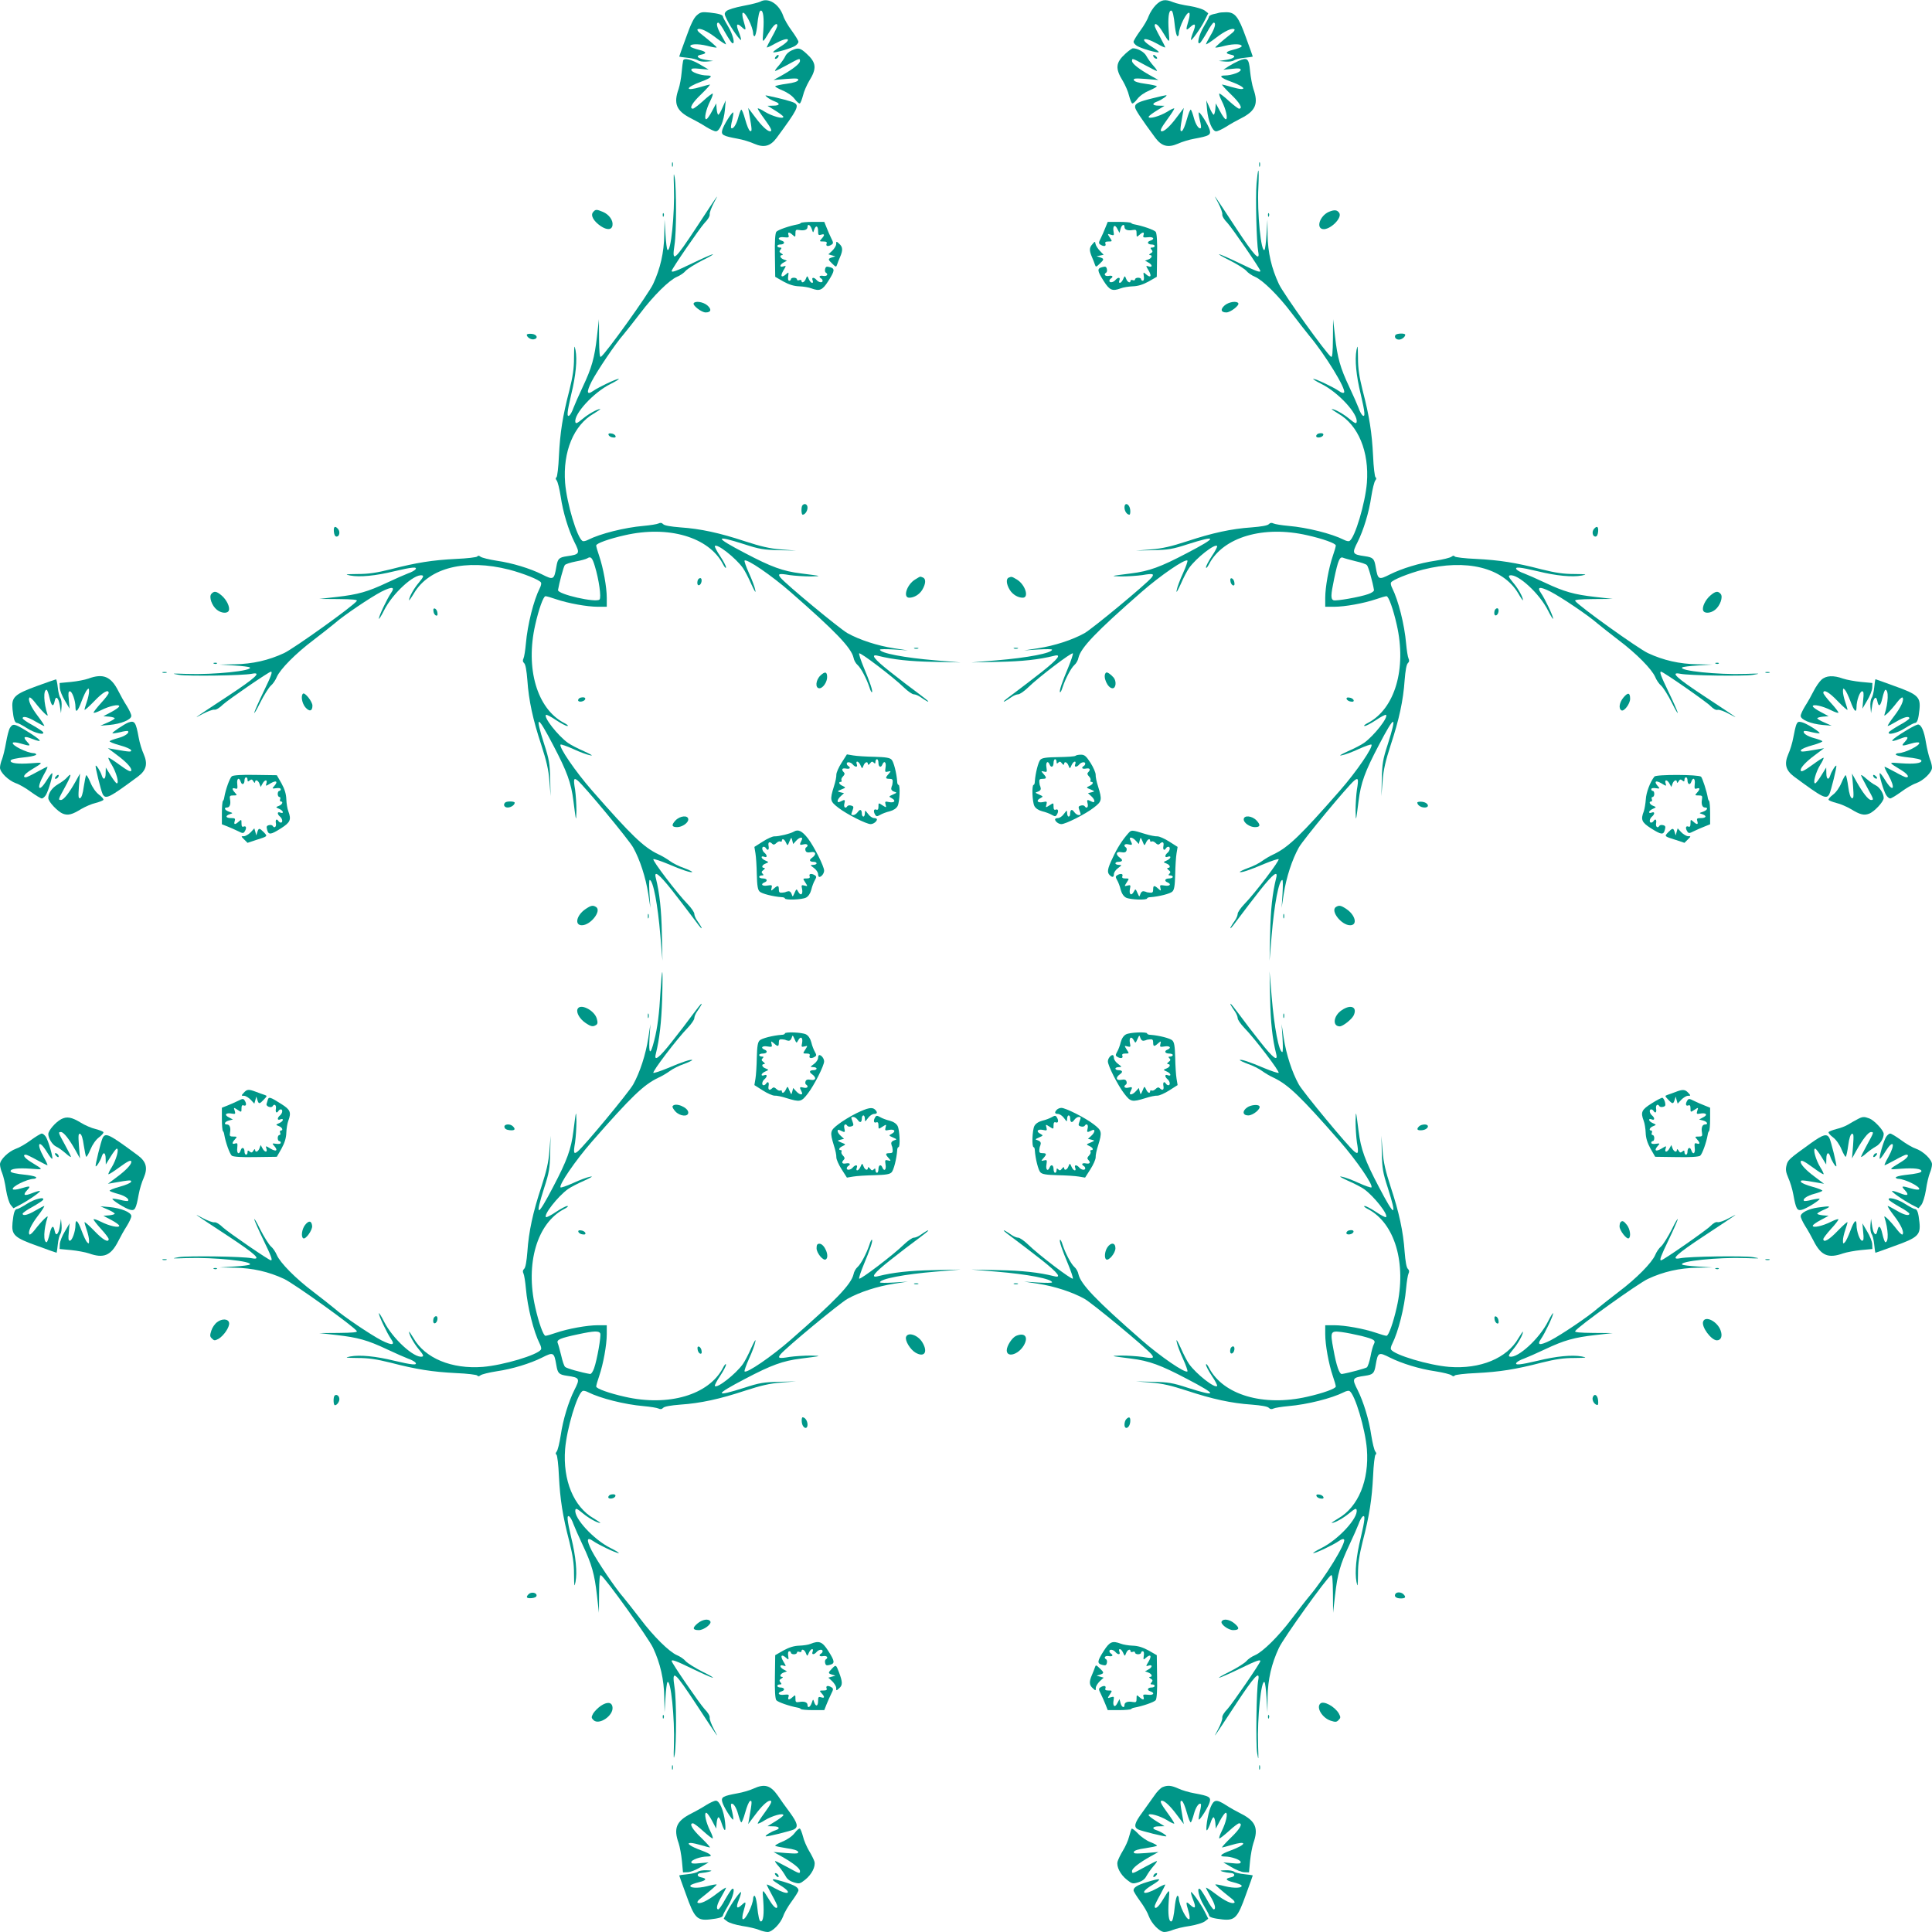 <?xml version="1.0" standalone="no"?>
<!DOCTYPE svg PUBLIC "-//W3C//DTD SVG 20010904//EN"
 "http://www.w3.org/TR/2001/REC-SVG-20010904/DTD/svg10.dtd">
<svg version="1.0" xmlns="http://www.w3.org/2000/svg"
 width="1280pt" height="1280pt" viewBox="0 0 1280 1280"
 preserveAspectRatio="xMidYMid meet">
<g transform="translate(0,1280) scale(0.1,-0.1)"
fill="#009688" stroke="none">
<path d="M5037 12789 c-9 -5 -60 -18 -113 -28 -53 -10 -103 -25 -112 -35 -15
-15 -14 -19 5 -58 26 -54 93 -147 93 -131 0 7 -7 31 -16 53 -20 50 -12 61 21
30 29 -27 30 -21 11 43 -8 26 -10 49 -5 52 16 10 67 -92 69 -137 0 -10 4 -18
9 -18 5 0 12 26 16 58 9 85 16 112 26 112 16 0 22 -50 16 -134 -7 -88 -9 -88
45 0 26 42 48 57 48 33 0 -6 -16 -39 -35 -73 -19 -35 -35 -66 -35 -70 0 -3 24
7 53 24 92 51 123 34 36 -20 -28 -17 -49 -33 -46 -36 7 -7 117 25 145 42 12 8
22 20 22 27 0 7 -20 40 -44 73 -24 32 -50 77 -57 99 -28 80 -100 124 -152 94z"/>
<path d="M7658 12767 c-18 -18 -39 -51 -47 -72 -7 -22 -33 -67 -57 -99 -24
-33 -44 -66 -44 -73 0 -7 10 -19 23 -27 27 -17 137 -49 144 -42 3 3 -18 19
-46 36 -87 54 -56 71 36 20 29 -17 53 -27 53 -24 0 4 -16 35 -35 70 -19 34
-35 67 -35 73 0 24 22 9 48 -33 54 -88 52 -88 45 0 -6 84 0 134 16 134 10 0
17 -27 26 -112 4 -32 11 -58 16 -58 5 0 9 8 9 18 2 45 53 147 69 137 5 -3 3
-26 -5 -52 -19 -64 -18 -70 11 -43 33 31 41 20 21 -30 -9 -22 -16 -46 -16 -53
0 -16 67 77 93 131 l22 44 -22 17 c-12 10 -57 24 -100 31 -43 6 -93 18 -112
26 -51 21 -77 17 -113 -19z"/>
<path d="M4617 12699 c-20 -17 -41 -60 -72 -148 -25 -68 -45 -124 -45 -126 0
-1 25 -5 56 -8 30 -3 61 -11 69 -17 7 -6 33 -10 57 -8 l43 4 -53 8 c-52 9 -66
27 -26 34 40 8 34 20 -15 32 -28 7 -53 16 -56 21 -11 18 48 21 108 6 34 -9 63
-14 65 -12 3 3 -40 40 -108 94 -14 10 -22 22 -19 26 14 13 64 -10 125 -57 35
-27 64 -45 64 -41 0 4 -14 31 -30 58 -30 50 -38 85 -21 85 5 0 26 -29 45 -65
20 -35 41 -67 46 -70 23 -14 7 55 -25 108 -19 32 -35 62 -35 66 0 13 -27 21
-90 28 -49 5 -59 3 -83 -18z"/>
<path d="M8075 12715 c-5 -2 -22 -6 -37 -9 -16 -4 -28 -11 -28 -16 0 -5 -16
-35 -35 -67 -32 -53 -48 -122 -25 -108 5 3 26 35 46 70 19 36 40 65 45 65 17
0 9 -35 -21 -85 -16 -27 -30 -54 -30 -58 0 -4 29 14 64 41 61 47 111 70 125
57 3 -4 -5 -16 -19 -26 -68 -54 -111 -91 -108 -94 2 -2 31 3 65 12 60 15 119
12 108 -6 -3 -5 -28 -14 -56 -21 -49 -12 -55 -24 -15 -32 40 -7 26 -25 -26
-34 l-53 -8 43 -4 c24 -2 50 2 57 8 8 6 39 14 69 17 31 3 56 7 56 8 0 2 -20
58 -45 126 -50 140 -73 169 -133 168 -20 0 -41 -2 -47 -4z"/>
<path d="M5245 12466 c-17 -7 -36 -24 -42 -38 -6 -14 -26 -42 -43 -62 -18 -20
-29 -36 -24 -36 4 0 40 18 80 40 82 45 84 46 84 26 0 -18 -48 -55 -121 -96
l-54 -30 84 7 c69 5 83 4 79 -8 -3 -9 -30 -18 -76 -24 -39 -5 -73 -13 -76 -16
-3 -3 19 -16 48 -28 34 -14 65 -36 81 -57 14 -19 30 -32 34 -29 5 2 14 26 21
52 6 27 25 69 40 95 53 85 49 123 -17 183 -42 38 -53 41 -98 21z"/>
<path d="M7457 12445 c-66 -60 -70 -98 -17 -183 15 -26 34 -68 40 -95 7 -26
16 -50 21 -52 4 -3 20 10 34 29 16 21 47 43 81 57 29 12 51 25 48 28 -3 3 -37
11 -76 16 -46 6 -73 15 -76 24 -4 12 10 13 79 8 l84 -7 -54 30 c-73 41 -121
78 -121 96 0 20 2 19 84 -26 40 -22 76 -40 80 -40 5 0 -6 16 -23 35 -17 19
-37 48 -46 64 -13 26 -57 51 -89 51 -6 0 -28 -16 -49 -35z"/>
<path d="M5140 12425 c-8 -9 -8 -15 -2 -15 12 0 26 19 19 26 -2 2 -10 -2 -17
-11z"/>
<path d="M7640 12432 c0 -12 19 -26 26 -19 2 2 -2 10 -11 17 -9 8 -15 8 -15 2z"/>
<path d="M4526 12399 c-2 -8 -7 -43 -10 -79 -3 -36 -12 -85 -20 -109 -35 -98
-15 -146 82 -195 28 -14 73 -39 99 -56 26 -16 55 -30 66 -30 25 0 53 68 60
145 l5 60 -21 -47 c-11 -27 -24 -48 -28 -48 -4 0 -9 17 -11 38 l-3 37 -28 -52
c-15 -29 -32 -53 -38 -53 -16 0 -2 65 27 122 13 26 20 48 15 48 -5 0 -34 -22
-64 -50 -30 -27 -60 -50 -66 -50 -27 0 -6 38 55 96 36 35 62 64 57 64 -4 0
-30 -7 -57 -15 -111 -34 -110 -6 2 35 65 24 80 40 36 40 -42 0 -104 22 -104
37 0 10 13 12 58 7 l57 -5 -51 30 c-61 37 -112 50 -118 30z"/>
<path d="M8205 12396 c-16 -7 -46 -23 -65 -35 l-35 -23 58 6 c44 5 57 3 57 -7
0 -15 -62 -37 -104 -37 -44 0 -29 -16 37 -40 71 -26 105 -50 71 -50 -12 0 -43
7 -70 15 -27 8 -53 15 -57 15 -5 0 21 -29 57 -64 61 -58 82 -96 55 -96 -6 0
-36 23 -66 50 -30 28 -59 50 -64 50 -5 0 2 -22 15 -48 29 -57 43 -122 27 -122
-6 0 -23 24 -38 53 l-28 52 -3 -37 c-2 -21 -7 -38 -11 -38 -4 0 -17 21 -28 48
l-21 47 5 -60 c7 -77 35 -145 60 -145 11 0 40 14 66 30 26 17 71 42 99 56 97
49 117 97 82 195 -8 24 -18 78 -22 119 -8 84 -18 92 -77 66z"/>
<path d="M5085 12154 c11 -9 32 -20 48 -26 38 -14 34 -28 -10 -28 l-38 -1 52
-32 c29 -18 53 -36 53 -41 0 -17 -74 4 -122 33 -26 17 -48 26 -48 22 0 -5 20
-36 45 -70 43 -59 54 -81 37 -81 -18 0 -57 37 -99 94 l-46 61 7 -40 c19 -107
19 -118 6 -113 -8 2 -22 37 -33 77 -11 40 -23 69 -27 64 -4 -4 -13 -29 -20
-55 -12 -45 -34 -77 -46 -66 -3 3 0 27 7 52 6 26 9 49 7 51 -7 7 -66 -87 -73
-117 -8 -32 4 -39 102 -57 34 -6 83 -21 109 -33 65 -28 107 -18 149 38 140
190 152 214 117 233 -16 9 -99 31 -167 45 -29 6 -29 6 -10 -10z"/>
<path d="M7637 12149 c-94 -23 -117 -34 -117 -58 0 -16 39 -75 135 -205 42
-56 84 -66 149 -38 26 12 75 27 109 33 98 18 110 25 102 57 -7 30 -66 124 -73
117 -2 -2 1 -25 7 -51 7 -25 10 -49 7 -52 -12 -11 -34 21 -46 66 -7 26 -16 51
-20 55 -4 5 -16 -24 -27 -64 -11 -40 -25 -75 -33 -77 -13 -5 -13 6 6 113 l7
40 -46 -61 c-42 -57 -81 -94 -99 -94 -17 0 -6 22 37 81 25 34 45 65 45 70 0 4
-22 -5 -48 -22 -48 -29 -122 -50 -122 -33 0 5 24 23 53 41 l52 32 -37 1 c-45
0 -49 14 -10 28 30 11 73 42 57 41 -5 0 -45 -9 -88 -20z"/>
<path d="M4452 11710 c0 -14 2 -19 5 -12 2 6 2 18 0 25 -3 6 -5 1 -5 -13z"/>
<path d="M8342 11710 c0 -14 2 -19 5 -12 2 6 2 18 0 25 -3 6 -5 1 -5 -13z"/>
<path d="M4465 11561 c6 -179 -21 -439 -43 -416 -4 4 -10 50 -13 103 l-6 97
-2 -100 c-2 -118 -26 -224 -74 -327 -31 -66 -316 -464 -346 -482 -8 -5 -11 28
-12 121 l-1 128 -13 -115 c-16 -141 -34 -206 -95 -335 -26 -55 -53 -117 -61
-138 -7 -21 -19 -43 -26 -49 -20 -16 -16 22 12 141 30 122 40 228 28 291 -8
39 -9 32 -10 -50 0 -72 -8 -124 -31 -217 -45 -173 -61 -278 -69 -433 -3 -75
-11 -138 -16 -142 -7 -4 -7 -11 1 -21 7 -8 19 -57 27 -108 15 -104 52 -223 90
-299 39 -77 37 -83 -48 -95 -54 -8 -62 -16 -71 -70 -15 -87 -19 -89 -96 -50
-76 38 -195 75 -299 90 -51 8 -100 20 -108 27 -10 8 -17 8 -21 1 -4 -5 -67
-13 -142 -16 -155 -8 -260 -24 -433 -69 -93 -23 -145 -31 -217 -31 -82 -1 -89
-2 -50 -10 63 -12 169 -2 291 28 119 28 157 32 141 12 -6 -7 -28 -19 -49 -26
-21 -8 -83 -35 -138 -61 -129 -61 -194 -79 -335 -95 l-115 -13 128 -1 c93 -1
126 -4 121 -12 -18 -30 -416 -315 -482 -346 -103 -48 -209 -72 -327 -74 l-100
-2 97 -6 c53 -3 99 -9 103 -13 23 -22 -237 -49 -416 -43 -102 4 -108 3 -54 -6
62 -10 423 -5 483 7 69 14 28 -25 -157 -147 -239 -157 -237 -156 -168 -119 32
17 67 30 77 28 11 -2 35 12 57 34 33 31 305 218 318 218 12 0 2 -28 -49 -133
-30 -62 -57 -123 -61 -137 -3 -14 15 16 39 65 25 50 57 100 70 112 14 11 32
38 40 58 22 51 124 155 241 243 55 42 118 92 141 111 61 54 240 174 311 211
72 36 93 33 63 -10 -25 -36 -80 -151 -80 -169 0 -7 16 18 35 56 55 110 198
242 251 231 13 -2 9 -12 -21 -48 -34 -40 -65 -96 -65 -117 0 -4 15 17 33 47
101 170 343 229 630 156 95 -25 200 -67 211 -85 4 -6 0 -23 -8 -38 -40 -79
-81 -240 -92 -368 -4 -44 -11 -88 -16 -98 -6 -12 -5 -22 5 -31 9 -9 16 -50 21
-113 9 -134 37 -262 92 -428 35 -108 48 -163 54 -240 l8 -100 -3 115 c-2 100
-7 130 -39 228 -64 201 -48 200 59 -5 91 -173 119 -249 134 -369 18 -141 18
-143 20 -64 0 41 -4 104 -9 139 -12 70 -9 81 17 60 44 -36 338 -391 368 -444
45 -81 83 -198 100 -308 l14 -92 -6 93 c-3 50 -3 92 1 92 23 0 54 -163 71
-368 l14 -167 -4 180 c-3 158 -15 268 -40 368 -14 54 21 27 106 -80 47 -60
109 -141 138 -180 29 -40 55 -73 58 -73 5 0 -3 14 -29 52 -10 14 -18 34 -18
44 0 10 -20 39 -44 64 -69 70 -239 294 -227 298 6 2 48 -12 94 -31 96 -41 156
-61 163 -54 2 2 -22 14 -54 26 -33 11 -74 32 -93 46 -19 14 -54 35 -79 46 -97
47 -177 124 -438 422 -111 127 -222 290 -208 304 3 3 41 -10 83 -29 43 -20 94
-39 113 -42 23 -5 9 4 -41 27 -42 18 -89 43 -106 55 -67 48 -165 173 -145 186
4 2 34 -13 66 -35 32 -21 65 -39 75 -39 9 1 -1 10 -23 21 -178 94 -256 360
-190 649 23 103 54 190 68 190 7 0 39 -9 70 -20 79 -27 206 -50 277 -50 l59 0
0 59 c0 71 -23 198 -50 277 -11 31 -20 63 -20 70 0 14 87 45 190 68 289 66
555 -12 649 -190 11 -22 20 -32 21 -23 0 10 -18 43 -39 75 -22 32 -37 62 -35
66 13 20 138 -78 186 -145 12 -17 37 -64 55 -106 23 -50 32 -64 27 -41 -3 19
-22 70 -42 113 -19 42 -32 80 -29 83 14 14 177 -97 304 -208 301 -263 403
-370 418 -436 3 -17 15 -38 27 -48 23 -21 59 -90 78 -147 6 -21 14 -36 17 -33
7 7 -13 65 -54 163 -19 46 -33 88 -31 94 4 12 228 -158 298 -227 25 -24 54
-44 64 -44 10 0 30 -8 44 -18 38 -26 52 -34 52 -29 0 3 -33 29 -72 58 -40 29
-121 91 -180 138 -108 85 -135 120 -80 106 99 -25 209 -37 367 -40 l180 -4
-167 14 c-205 17 -368 48 -368 71 0 4 42 4 93 1 l92 -6 -92 14 c-110 17 -227
55 -308 100 -53 30 -408 324 -444 368 -21 26 -10 29 60 17 35 -5 98 -9 139 -9
79 2 77 2 -64 20 -120 15 -196 43 -369 134 -205 107 -206 123 -5 59 98 -32
128 -37 228 -39 l115 -3 -100 8 c-77 6 -132 19 -240 54 -166 55 -294 83 -428
92 -63 5 -104 12 -113 21 -9 10 -19 11 -31 5 -10 -5 -54 -12 -98 -16 -128 -11
-289 -52 -368 -92 -15 -8 -32 -12 -38 -8 -36 22 -104 250 -115 385 -16 206 57
383 190 459 28 17 47 30 43 30 -20 0 -76 -31 -117 -65 -36 -30 -46 -34 -48
-21 -11 53 121 196 231 251 38 19 63 35 56 35 -18 0 -133 -55 -169 -80 -43
-30 -46 -9 -10 63 37 71 157 250 211 311 19 23 69 86 111 141 88 117 192 219
243 241 20 8 47 26 58 40 12 13 63 45 112 70 50 24 79 42 65 39 -14 -4 -75
-31 -137 -61 -105 -51 -133 -61 -133 -49 0 13 187 285 218 318 22 22 36 46 34
57 -2 10 11 45 28 77 37 69 36 68 -111 -156 -153 -232 -169 -246 -150 -122 13
81 13 373 1 446 -7 38 -8 22 -5 -64z m-524 -2512 c27 -88 44 -208 31 -221 -23
-23 -279 35 -275 63 7 43 37 156 45 165 5 7 37 17 72 24 34 6 69 16 77 21 23
15 33 5 50 -52z"/>
<path d="M8325 11584 c-8 -90 0 -395 11 -451 14 -71 -26 -28 -147 156 -156
237 -156 238 -119 168 17 -32 30 -67 28 -77 -2 -11 12 -35 34 -57 31 -33 218
-305 218 -318 0 -12 -28 -2 -133 49 -62 30 -123 57 -137 61 -14 3 16 -15 65
-39 50 -25 100 -57 112 -70 11 -14 38 -32 58 -40 51 -22 155 -124 243 -241 42
-55 94 -122 117 -150 105 -125 244 -352 230 -375 -4 -6 -17 -3 -35 10 -36 25
-151 80 -169 80 -7 0 18 -16 56 -35 110 -55 242 -198 231 -251 -2 -13 -12 -9
-48 21 -41 34 -97 65 -117 65 -4 0 15 -13 43 -30 133 -76 206 -253 190 -459
-11 -135 -79 -363 -115 -385 -6 -4 -23 0 -38 8 -79 40 -240 81 -368 92 -44 4
-88 11 -98 16 -12 6 -22 5 -31 -5 -9 -9 -50 -16 -113 -21 -134 -9 -262 -37
-428 -92 -108 -35 -163 -48 -240 -54 l-100 -8 115 3 c100 2 130 7 228 39 201
64 200 48 -5 -59 -173 -91 -249 -119 -369 -134 -141 -18 -143 -18 -64 -20 41
0 104 4 139 9 70 12 81 9 60 -17 -36 -44 -391 -338 -444 -368 -81 -45 -198
-83 -308 -100 l-92 -14 93 6 c50 3 92 3 92 -1 0 -23 -163 -54 -368 -71 l-167
-14 180 4 c158 3 268 15 368 40 54 14 27 -21 -80 -106 -60 -47 -141 -109 -180
-138 -40 -29 -73 -55 -73 -58 0 -5 14 3 52 29 14 10 34 18 44 18 10 0 39 20
64 44 70 69 294 239 298 227 2 -6 -12 -48 -31 -94 -41 -98 -61 -156 -54 -163
3 -3 11 12 17 33 19 57 55 126 78 147 12 10 24 31 27 48 15 66 117 173 418
436 127 111 290 222 304 208 3 -3 -10 -41 -29 -83 -20 -43 -39 -94 -42 -113
-5 -23 4 -9 27 41 18 42 43 89 55 106 48 67 173 165 186 145 2 -4 -13 -34 -35
-66 -21 -32 -39 -65 -39 -75 1 -9 10 1 21 23 94 178 360 256 649 190 103 -23
190 -54 190 -68 0 -7 -9 -39 -20 -70 -27 -79 -50 -206 -50 -277 l0 -59 59 0
c71 0 198 23 277 50 31 11 63 20 70 20 14 0 45 -87 68 -190 66 -289 -12 -555
-190 -649 -22 -11 -32 -20 -23 -21 10 0 43 18 75 39 32 22 62 37 66 35 20 -13
-78 -138 -145 -186 -17 -12 -64 -37 -106 -55 -50 -23 -64 -32 -41 -27 19 3 70
22 113 42 42 19 80 32 83 29 14 -14 -97 -177 -208 -304 -261 -298 -341 -375
-438 -422 -25 -11 -60 -32 -79 -46 -19 -14 -60 -35 -93 -46 -32 -12 -56 -24
-54 -26 7 -7 67 13 163 54 46 19 88 33 94 31 12 -4 -158 -228 -227 -298 -24
-25 -44 -54 -44 -64 0 -10 -8 -30 -18 -44 -26 -38 -34 -52 -29 -52 3 0 29 33
58 73 29 39 91 120 138 180 85 107 120 134 106 80 -25 -100 -37 -210 -40 -368
l-4 -180 14 167 c17 205 48 368 71 368 4 0 4 -42 1 -92 l-6 -93 14 92 c17 110
55 227 100 308 30 53 324 408 368 444 26 21 29 10 17 -60 -5 -35 -9 -98 -9
-139 2 -79 2 -77 20 64 15 120 43 196 134 369 107 205 123 206 59 5 -32 -98
-37 -128 -39 -228 l-3 -115 8 100 c6 77 19 132 54 240 55 166 83 294 92 428 5
63 12 104 21 113 10 9 11 19 5 31 -5 10 -12 54 -16 98 -11 128 -52 289 -92
368 -8 15 -12 32 -8 38 11 18 116 60 211 85 287 73 529 14 631 -156 17 -30 32
-51 32 -47 0 21 -31 77 -65 117 -30 36 -34 46 -21 48 53 11 196 -121 251 -231
19 -38 35 -63 35 -56 0 18 -55 133 -80 169 -30 43 -9 46 63 10 71 -37 250
-157 311 -211 23 -19 86 -69 141 -111 117 -88 219 -192 241 -243 8 -20 26 -47
40 -58 13 -12 45 -62 70 -112 24 -49 42 -79 39 -65 -4 14 -31 75 -61 137 -51
106 -61 133 -49 133 14 0 303 -201 328 -228 18 -18 35 -28 46 -25 10 3 45 -9
77 -27 70 -37 72 -39 -167 119 -185 122 -226 161 -156 147 59 -12 420 -17 482
-7 54 9 48 10 -54 6 -179 -6 -439 21 -416 43 4 4 50 10 103 13 l97 6 -100 2
c-118 2 -224 26 -327 74 -66 31 -464 316 -482 346 -5 8 28 11 121 12 l128 1
-115 13 c-141 16 -206 34 -335 95 -55 26 -117 53 -138 61 -21 7 -43 19 -49 26
-16 20 22 16 141 -12 122 -30 228 -40 291 -28 39 8 32 9 -50 10 -72 0 -124 8
-217 31 -173 45 -278 61 -433 69 -75 3 -138 11 -142 16 -4 7 -11 7 -21 -1 -8
-7 -57 -19 -108 -27 -104 -15 -223 -52 -299 -90 -77 -39 -81 -37 -96 50 -9 54
-17 62 -71 70 -85 12 -87 18 -48 95 38 76 75 195 90 299 8 51 20 100 27 108 8
10 8 17 1 21 -5 4 -13 67 -16 142 -8 155 -24 260 -69 433 -23 93 -31 145 -31
217 -1 82 -2 89 -10 50 -12 -63 -2 -169 28 -291 28 -119 32 -157 12 -141 -7 6
-19 28 -26 49 -8 21 -35 83 -61 138 -61 129 -79 194 -95 335 l-13 115 -1 -128
c-1 -93 -4 -126 -12 -121 -30 18 -315 416 -346 482 -49 105 -73 208 -75 326
l-1 101 -6 -97 c-3 -53 -9 -99 -13 -103 -23 -23 -50 246 -41 414 3 61 3 111 0
111 -3 0 -8 -39 -12 -86z m655 -2502 c36 -8 70 -19 76 -26 10 -9 38 -111 47
-165 1 -8 -15 -19 -38 -27 -56 -20 -212 -47 -230 -41 -19 8 -19 32 4 142 26
123 37 149 59 140 9 -4 46 -14 82 -23z"/>
<path d="M3929 11394 c-18 -21 4 -60 51 -92 42 -28 74 -26 78 6 5 32 -23 71
-63 88 -43 18 -50 18 -66 -2z"/>
<path d="M8803 11396 c-58 -26 -86 -107 -38 -114 47 -6 129 74 108 107 -14 21
-32 23 -70 7z"/>
<path d="M4391 11374 c0 -11 3 -14 6 -6 3 7 2 16 -1 19 -3 4 -6 -2 -5 -13z"/>
<path d="M8401 11374 c0 -11 3 -14 6 -6 3 7 2 16 -1 19 -3 4 -6 -2 -5 -13z"/>
<path d="M5306 11323 c-3 -4 -12 -8 -19 -9 -56 -10 -134 -37 -144 -50 -7 -10
-11 -63 -9 -157 l2 -141 54 -31 c38 -21 71 -31 106 -32 27 -1 63 -7 78 -13 56
-21 74 -14 113 47 44 69 46 84 11 93 -21 6 -27 4 -31 -11 -3 -10 -1 -22 4 -25
19 -11 8 -26 -16 -22 -25 5 -34 -5 -15 -17 6 -3 10 -10 10 -16 0 -14 -26 -11
-40 6 -16 19 -34 19 -27 0 11 -27 -10 -25 -23 3 -12 27 -12 27 -21 5 -8 -23
-29 -32 -29 -13 0 5 -7 7 -15 4 -8 -4 -15 -1 -15 5 0 6 -9 11 -20 11 -11 0
-20 -4 -20 -10 0 -5 -5 -10 -11 -10 -7 0 -10 12 -7 30 4 27 3 29 -12 15 -32
-29 -43 -17 -21 21 21 35 21 35 1 29 -27 -9 -26 11 2 26 l22 12 -22 8 c-24 9
-30 29 -9 29 6 0 4 5 -6 11 -14 8 -16 14 -6 25 9 11 8 14 -5 14 -9 0 -16 5
-16 10 0 6 9 10 19 10 28 0 35 17 11 25 -34 11 -23 28 15 23 30 -3 34 -1 29
14 -7 22 4 23 28 1 17 -15 18 -15 18 11 0 23 3 26 26 22 32 -6 54 2 54 20 0
24 18 15 28 -13 9 -27 9 -28 16 -5 11 32 26 27 26 -9 0 -26 3 -29 20 -24 24 8
26 -2 3 -27 -15 -17 -15 -18 12 -18 20 0 26 -4 21 -15 -6 -17 11 -20 33 -6 13
8 13 14 -2 43 -9 18 -23 50 -31 71 l-15 37 -74 0 c-40 0 -77 -3 -81 -7z"/>
<path d="M7324 11293 c-8 -21 -22 -53 -31 -71 -15 -29 -15 -35 -2 -43 22 -14
39 -11 33 6 -5 11 1 15 20 15 26 0 26 0 9 26 -17 26 -17 27 6 19 21 -6 23 -5
19 18 -8 41 8 54 24 22 l15 -28 7 27 c7 27 26 36 26 12 0 -18 22 -26 54 -20
23 4 26 1 26 -22 0 -26 1 -26 18 -11 24 22 35 21 28 -1 -5 -15 -1 -17 29 -14
38 5 49 -12 15 -23 -24 -8 -17 -25 11 -25 10 0 19 -4 19 -10 0 -5 -7 -10 -16
-10 -13 0 -14 -3 -5 -14 10 -11 8 -17 -6 -25 -10 -6 -12 -11 -5 -11 20 0 14
-20 -10 -29 l-22 -8 22 -12 c28 -15 29 -35 2 -26 -20 6 -20 6 1 -29 22 -38 11
-50 -21 -21 -15 14 -16 12 -12 -15 3 -18 0 -30 -7 -30 -6 0 -11 5 -11 10 0 6
-9 10 -20 10 -11 0 -20 -5 -20 -11 0 -6 -7 -9 -15 -5 -8 3 -15 1 -15 -4 0 -19
-21 -10 -29 13 -9 22 -9 22 -21 -5 -13 -28 -34 -30 -23 -3 7 19 -11 19 -27 0
-14 -17 -40 -20 -40 -6 0 6 5 13 10 16 19 12 10 22 -15 17 -24 -4 -35 11 -16
22 5 3 7 15 4 25 -4 15 -10 17 -31 11 -35 -9 -33 -24 11 -93 39 -61 57 -68
113 -47 15 6 51 12 78 13 35 1 68 11 106 32 l54 31 2 141 c2 94 -2 147 -9 157
-10 13 -88 40 -144 50 -7 1 -16 5 -19 9 -4 4 -41 7 -81 7 l-74 0 -15 -37z"/>
<path d="M5540 11183 c0 -11 -12 -30 -26 -44 l-26 -24 24 -7 23 -6 -22 -7
c-29 -9 -29 -14 2 -43 23 -22 25 -23 31 -5 3 10 12 33 20 51 19 44 18 66 -6
87 -19 18 -20 17 -20 -2z"/>
<path d="M7238 11183 c-22 -24 -22 -42 -4 -85 8 -18 17 -41 20 -51 6 -18 8
-17 31 5 31 29 31 34 3 43 l-23 8 24 4 23 5 -25 26 c-14 15 -27 35 -29 46 -3
18 -4 18 -20 -1z"/>
<path d="M4596 10791 c-9 -14 52 -61 79 -61 37 0 41 21 11 47 -27 23 -80 31
-90 14z"/>
<path d="M8114 10777 c-30 -26 -26 -47 11 -47 27 0 88 47 79 61 -10 17 -63 9
-90 -14z"/>
<path d="M3490 10582 c0 -16 28 -34 47 -30 31 6 21 33 -14 36 -18 2 -33 -1
-33 -6z"/>
<path d="M9245 10580 c-9 -14 3 -30 24 -30 18 0 41 18 41 32 0 12 -58 10 -65
-2z"/>
<path d="M4032 9918 c3 -7 15 -15 27 -16 16 -3 22 1 19 10 -3 7 -15 15 -27 16
-16 3 -22 -1 -19 -10z"/>
<path d="M8727 9923 c-14 -13 -6 -24 15 -21 27 4 36 28 11 28 -11 0 -23 -3
-26 -7z"/>
<path d="M5317 9453 c-10 -9 -9 -63 1 -63 15 0 32 24 32 47 0 22 -19 31 -33
16z"/>
<path d="M7450 9438 c0 -24 16 -48 33 -48 4 0 7 15 5 32 -4 40 -38 54 -38 16z"/>
<path d="M2212 9278 c2 -21 8 -33 18 -33 19 0 25 32 10 50 -20 24 -31 17 -28
-17z"/>
<path d="M10560 9295 c-15 -18 -9 -50 10 -50 10 0 16 12 18 33 3 34 -8 41 -28
17z"/>
<path d="M6062 8960 c-54 -33 -82 -120 -38 -120 32 0 67 21 86 52 24 40 26 74
4 82 -20 8 -14 9 -52 -14z"/>
<path d="M6683 8973 c-19 -7 -16 -44 7 -81 19 -31 54 -52 86 -52 44 0 16 87
-38 120 -35 21 -36 21 -55 13z"/>
<path d="M4627 8963 c-4 -3 -7 -15 -7 -25 0 -26 24 -17 28 10 3 21 -8 29 -21
15z"/>
<path d="M8152 8949 c1 -12 9 -24 16 -27 9 -3 13 3 10 19 -1 12 -9 24 -16 27
-9 3 -13 -3 -10 -19z"/>
<path d="M1400 8865 c-17 -20 4 -79 37 -105 30 -24 71 -26 79 -5 9 23 -15 72
-48 100 -34 29 -50 31 -68 10z"/>
<path d="M11332 8855 c-33 -28 -57 -77 -48 -100 8 -21 49 -19 79 5 33 26 54
85 37 105 -18 21 -34 19 -68 -10z"/>
<path d="M2872 8749 c1 -12 9 -24 16 -27 9 -3 13 3 10 19 -1 12 -9 24 -16 27
-9 3 -13 -3 -10 -19z"/>
<path d="M9907 8763 c-4 -3 -7 -15 -7 -25 0 -26 24 -17 28 10 3 21 -8 29 -21
15z"/>
<path d="M6058 8503 c6 -2 18 -2 25 0 6 3 1 5 -13 5 -14 0 -19 -2 -12 -5z"/>
<path d="M6718 8503 c6 -2 18 -2 25 0 6 3 1 5 -13 5 -14 0 -19 -2 -12 -5z"/>
<path d="M1418 8403 c7 -3 16 -2 19 1 4 3 -2 6 -13 5 -11 0 -14 -3 -6 -6z"/>
<path d="M11368 8403 c7 -3 16 -2 19 1 4 3 -2 6 -13 5 -11 0 -14 -3 -6 -6z"/>
<path d="M1078 8343 c6 -2 18 -2 25 0 6 3 1 5 -13 5 -14 0 -19 -2 -12 -5z"/>
<path d="M5436 8325 c-32 -30 -37 -85 -7 -85 23 0 51 41 51 74 0 36 -14 39
-44 11z"/>
<path d="M7327 8343 c-24 -23 11 -103 44 -103 23 0 27 47 7 71 -21 24 -44 39
-51 32z"/>
<path d="M11698 8343 c6 -2 18 -2 25 0 6 3 1 5 -13 5 -14 0 -19 -2 -12 -5z"/>
<path d="M585 8304 c-22 -8 -74 -18 -115 -22 l-75 -7 1 -32 c1 -18 16 -56 34
-85 l31 -53 -5 58 c-5 44 -3 57 7 57 15 0 37 -62 37 -104 0 -44 16 -29 40 37
13 34 29 69 37 77 11 12 13 11 13 -12 0 -14 -7 -45 -15 -68 -8 -23 -15 -47
-15 -52 0 -6 29 20 64 56 58 61 96 82 96 55 0 -6 -22 -36 -50 -66 -27 -30 -50
-59 -50 -64 0 -5 22 2 48 15 57 29 122 43 122 27 0 -6 -24 -23 -52 -38 l-53
-28 38 -3 c20 -2 37 -7 37 -11 0 -4 -21 -17 -47 -28 l-48 -21 60 5 c77 7 145
35 145 60 0 11 -14 40 -30 66 -17 26 -42 71 -56 99 -49 97 -101 118 -199 82z"/>
<path d="M12067 8296 c-14 -13 -37 -46 -51 -74 -14 -28 -39 -73 -56 -99 -16
-26 -30 -55 -30 -66 0 -25 68 -53 145 -60 l60 -5 -47 21 c-27 11 -48 24 -48
28 0 4 17 9 38 11 l37 3 -52 28 c-29 15 -53 32 -53 38 0 16 65 2 122 -27 26
-13 48 -20 48 -15 0 5 -22 34 -50 64 -27 30 -50 60 -50 66 0 27 38 6 96 -55
35 -36 64 -62 64 -56 0 5 -7 29 -15 52 -8 23 -15 54 -15 68 0 23 2 24 13 12 8
-8 24 -43 37 -77 24 -66 40 -81 40 -37 0 42 22 104 37 104 10 0 12 -13 7 -57
l-5 -58 31 53 c18 29 33 67 34 85 l1 32 -75 7 c-41 4 -95 14 -119 22 -64 23
-113 21 -144 -8z"/>
<path d="M245 8255 c-151 -55 -170 -74 -162 -155 7 -67 15 -90 31 -90 6 0 36
-16 66 -35 49 -32 120 -49 105 -25 -3 5 -35 26 -70 46 -36 19 -65 40 -65 45 0
17 35 9 85 -21 28 -16 54 -30 58 -30 4 0 -14 29 -41 64 -47 61 -70 112 -56
125 3 3 18 -10 33 -29 45 -59 94 -107 86 -85 -26 79 -29 165 -6 165 4 0 13
-25 20 -56 12 -53 25 -61 33 -20 7 40 25 26 34 -26 l8 -53 4 43 c2 24 -2 50
-8 57 -6 8 -14 39 -17 69 -3 31 -9 56 -12 55 -3 0 -60 -20 -126 -44z"/>
<path d="M12417 8244 c-3 -30 -11 -61 -17 -69 -6 -7 -10 -33 -8 -57 l4 -43 8
53 c9 52 27 66 34 26 8 -41 21 -33 33 20 7 31 16 56 20 56 23 0 20 -86 -6
-165 -8 -22 41 26 86 85 15 19 30 32 33 29 14 -13 -9 -64 -56 -125 -27 -35
-45 -64 -41 -64 4 0 31 14 58 30 50 30 85 38 85 21 0 -5 -29 -26 -65 -45 -35
-20 -67 -41 -70 -46 -15 -24 56 -7 105 25 30 19 60 35 66 35 16 0 24 23 31 90
8 82 -11 100 -166 155 -68 25 -124 45 -126 45 -1 0 -5 -25 -8 -56z"/>
<path d="M2007 8204 c-15 -15 -6 -64 16 -90 27 -31 47 -26 47 11 0 27 -51 91
-63 79z"/>
<path d="M10756 8179 c-27 -32 -34 -73 -14 -85 17 -11 58 43 58 76 0 41 -14
45 -44 9z"/>
<path d="M3837 8173 c-14 -13 -6 -24 15 -21 27 4 36 28 11 28 -11 0 -23 -3
-26 -7z"/>
<path d="M8922 8168 c3 -7 15 -15 27 -16 16 -3 22 1 19 10 -3 7 -15 15 -27 16
-16 3 -22 -1 -19 -10z"/>
<path d="M850 8013 c-26 -10 -110 -66 -105 -71 2 -2 25 1 51 7 25 7 49 10 52
7 11 -12 -21 -34 -66 -46 -26 -7 -51 -16 -55 -20 -5 -4 24 -16 64 -27 40 -11
75 -25 77 -33 5 -13 -6 -13 -113 6 l-40 7 61 -46 c57 -42 94 -81 94 -99 0 -17
-22 -6 -81 37 -34 25 -65 45 -70 45 -4 0 5 -22 22 -48 29 -48 50 -122 33 -122
-5 0 -23 24 -41 53 l-32 52 -1 -37 c0 -42 -15 -50 -26 -15 -8 26 -35 69 -40
64 -5 -5 35 -166 46 -188 20 -37 42 -26 234 116 56 42 66 84 38 149 -12 26
-27 75 -33 109 -19 104 -27 115 -69 100z"/>
<path d="M11901 7999 c-5 -13 -14 -52 -20 -86 -6 -34 -21 -83 -33 -109 -28
-65 -18 -107 38 -149 192 -142 214 -153 234 -116 11 22 51 183 46 188 -5 5
-32 -38 -40 -64 -11 -35 -26 -27 -26 15 l-1 37 -32 -52 c-18 -29 -36 -53 -41
-53 -17 0 4 74 33 122 17 26 26 48 22 48 -5 0 -36 -20 -70 -45 -59 -43 -81
-54 -81 -37 0 18 37 57 94 99 l61 46 -40 -7 c-107 -19 -118 -19 -113 -6 2 8
37 22 77 33 40 11 69 23 64 27 -4 4 -29 13 -55 20 -45 12 -77 34 -66 46 3 3
27 0 52 -7 26 -6 49 -9 51 -7 7 7 -87 66 -117 73 -23 6 -29 3 -37 -16z"/>
<path d="M66 7978 c-8 -13 -19 -57 -26 -98 -7 -41 -19 -90 -26 -109 -8 -18
-14 -44 -14 -57 0 -31 56 -85 105 -103 22 -7 67 -33 99 -57 33 -24 66 -44 73
-44 7 0 19 10 27 23 17 27 49 137 42 144 -3 3 -19 -18 -36 -46 -54 -87 -71
-56 -20 36 17 29 27 53 24 53 -4 0 -35 -16 -70 -35 -34 -19 -67 -35 -73 -35
-24 0 -9 22 33 48 88 54 88 52 0 45 -84 -6 -134 0 -134 16 0 10 27 17 113 26
31 4 57 11 57 16 0 5 -8 9 -17 9 -46 2 -148 53 -138 69 3 5 26 3 52 -5 64 -19
70 -18 43 11 -31 33 -20 41 30 21 86 -34 66 -9 -45 58 -70 42 -80 43 -99 14z"/>
<path d="M12635 7964 c-111 -67 -131 -92 -45 -58 50 20 61 12 30 -21 -27 -29
-21 -30 43 -11 26 8 49 10 52 5 10 -16 -92 -67 -137 -69 -10 0 -18 -4 -18 -9
0 -5 26 -12 58 -16 85 -9 112 -16 112 -26 0 -16 -50 -22 -134 -16 -88 7 -88 9
0 -45 42 -26 57 -48 33 -48 -6 0 -39 16 -73 35 -35 19 -66 35 -70 35 -3 0 7
-24 24 -53 51 -92 34 -123 -20 -36 -17 28 -33 49 -36 46 -7 -7 25 -117 42
-144 8 -13 20 -23 27 -23 7 0 40 20 73 44 32 24 77 50 99 57 49 18 105 72 105
103 0 13 -6 39 -14 57 -7 19 -19 68 -26 109 -12 77 -31 120 -53 120 -6 0 -39
-16 -72 -36z"/>
<path d="M5576 7747 c-20 -31 -35 -66 -35 -79 1 -13 -6 -48 -16 -78 -28 -91
-26 -99 30 -142 54 -42 185 -108 213 -108 19 0 42 18 42 32 0 4 -9 8 -19 8
-11 0 -29 12 -40 28 -20 26 -20 26 -21 5 0 -13 -4 -23 -10 -23 -5 0 -10 8 -10
18 0 29 -12 34 -27 12 -8 -11 -21 -20 -29 -20 -17 0 -17 1 -5 33 8 21 6 26
-10 30 -10 3 -22 1 -25 -4 -12 -19 -26 -8 -20 16 7 28 4 30 -25 15 -27 -15
-26 11 2 36 l21 19 -24 6 c-23 6 -22 6 7 19 30 12 30 12 8 23 -24 10 -31 27
-12 27 5 0 7 5 4 10 -3 6 1 17 10 26 12 12 13 20 6 27 -19 19 -12 30 14 25 25
-5 34 5 15 17 -5 3 -10 10 -10 16 0 14 26 11 40 -6 16 -19 34 -19 27 0 -11 27
10 25 23 -3 12 -27 12 -27 21 -4 9 24 29 30 29 10 1 -8 6 -6 14 4 10 13 15 15
24 6 9 -9 12 -8 12 5 0 9 5 17 10 17 6 0 10 -11 10 -25 0 -27 17 -34 26 -10
12 29 27 15 21 -19 -5 -31 -3 -33 16 -28 21 5 21 4 5 -15 -24 -26 -23 -33 5
-33 19 0 23 -5 21 -22 -1 -13 -3 -23 -4 -23 -1 0 -3 -7 -5 -17 -2 -10 6 -19
19 -23 20 -6 19 -7 -8 -19 -29 -13 -29 -13 -7 -25 29 -16 17 -32 -19 -25 -26
6 -28 4 -23 -16 6 -22 6 -22 -21 -5 -26 17 -26 17 -26 -9 0 -18 -4 -24 -15
-20 -17 7 -20 -13 -6 -35 7 -11 12 -11 32 0 13 8 42 19 64 24 26 7 44 20 52
35 14 27 18 140 6 140 -5 0 -9 10 -9 23 -4 55 -23 130 -37 144 -12 13 -40 17
-114 19 -54 1 -117 5 -140 9 l-42 7 -35 -55z"/>
<path d="M7126 7793 c-4 -5 -55 -8 -113 -9 -80 -1 -108 -5 -120 -17 -14 -14
-33 -89 -37 -144 0 -13 -4 -23 -8 -23 -13 0 -9 -113 5 -140 8 -15 26 -28 52
-35 22 -5 51 -16 64 -24 20 -11 25 -11 32 0 14 22 11 42 -6 35 -11 -4 -15 2
-15 20 0 26 0 26 -26 9 -27 -17 -27 -17 -21 5 5 20 3 22 -23 16 -36 -7 -48 9
-19 25 22 12 22 12 -7 25 -27 12 -28 13 -8 19 13 4 21 13 19 23 -2 10 -4 17
-5 17 -1 0 -3 10 -4 23 -2 17 2 22 21 22 28 0 29 7 6 33 -17 19 -17 20 4 15
19 -5 21 -3 16 28 -6 34 9 48 21 19 9 -24 26 -17 26 10 0 14 5 25 10 25 6 0
10 -8 10 -17 0 -13 3 -14 12 -5 9 9 14 7 24 -6 8 -10 13 -12 14 -4 0 20 20 14
29 -10 9 -23 9 -23 21 4 13 28 34 30 23 3 -7 -19 11 -19 27 0 14 17 40 20 40
6 0 -6 -4 -13 -10 -16 -19 -12 -10 -22 15 -17 26 5 33 -6 14 -25 -7 -7 -6 -15
6 -27 9 -9 13 -20 10 -26 -3 -5 -1 -10 4 -10 19 0 12 -17 -11 -27 -23 -11 -23
-11 7 -23 29 -13 30 -13 7 -19 l-24 -6 21 -19 c28 -25 29 -51 2 -36 -29 15
-32 13 -25 -15 6 -24 -8 -35 -20 -16 -3 5 -15 7 -25 4 -16 -4 -18 -9 -10 -30
12 -32 12 -33 -5 -33 -8 0 -21 9 -29 20 -15 22 -27 17 -27 -12 0 -10 -4 -18
-10 -18 -5 0 -10 10 -10 23 -1 21 -1 21 -21 -5 -11 -16 -29 -28 -40 -28 -10 0
-19 -4 -19 -8 0 -14 23 -32 42 -32 28 0 159 66 213 108 56 43 58 51 30 142
-10 30 -17 65 -16 78 0 13 -15 48 -34 78 -29 45 -40 54 -63 54 -16 0 -32 -3
-36 -7z"/>
<path d="M370 7655 c-8 -9 -8 -15 -2 -15 12 0 26 19 19 26 -2 2 -10 -2 -17
-11z"/>
<path d="M444 7649 c-10 -12 -37 -32 -60 -45 -40 -24 -64 -58 -64 -92 0 -23
63 -90 97 -103 34 -13 61 -6 121 31 26 15 68 34 95 40 26 7 50 16 52 21 3 4
-10 20 -29 34 -21 16 -43 47 -57 81 -12 29 -25 51 -28 48 -3 -3 -10 -37 -16
-76 -6 -46 -15 -73 -24 -76 -12 -4 -13 10 -8 79 l7 84 -30 -54 c-41 -73 -78
-121 -96 -121 -20 0 -19 2 27 86 42 77 47 101 13 63z"/>
<path d="M1536 7657 c-14 -11 -42 -90 -50 -139 -1 -10 -5 -21 -9 -24 -4 -4 -7
-41 -7 -81 l0 -74 38 -15 c20 -8 52 -22 70 -31 29 -15 35 -15 43 -2 14 22 11
39 -6 33 -11 -5 -15 1 -15 21 0 27 -1 27 -18 12 -25 -23 -35 -21 -27 3 5 17 2
20 -24 20 -36 0 -41 15 -8 26 22 7 21 7 -5 16 -29 10 -38 28 -14 28 18 0 26
22 20 54 -4 23 -1 26 22 26 26 0 26 1 11 18 -22 24 -21 35 1 28 15 -5 17 -1
14 29 -5 38 12 49 23 15 8 -24 25 -17 25 11 0 10 5 19 10 19 6 0 10 -7 10 -16
0 -13 3 -14 14 -5 11 10 17 8 25 -6 6 -10 11 -12 11 -5 0 20 20 14 29 -10 l8
-22 12 22 c15 28 35 29 26 2 -6 -20 -6 -20 29 1 38 22 50 11 21 -21 -14 -15
-12 -16 15 -12 18 3 30 0 30 -7 0 -6 -4 -11 -10 -11 -5 0 -10 -9 -10 -20 0
-11 5 -20 11 -20 6 0 9 -7 5 -15 -3 -8 -1 -15 4 -15 19 0 10 -21 -12 -29 -23
-9 -23 -9 4 -21 28 -13 30 -34 3 -23 -19 7 -19 -11 0 -27 17 -14 20 -40 6 -40
-6 0 -13 5 -16 10 -12 19 -22 10 -17 -15 4 -24 -11 -35 -22 -16 -3 5 -15 7
-25 4 -15 -4 -17 -10 -11 -31 9 -35 24 -33 93 11 61 39 68 57 47 113 -6 15
-12 51 -13 78 -1 35 -11 68 -32 106 l-31 54 -141 2 c-94 2 -147 -2 -157 -9z"/>
<path d="M10961 7655 c-28 -34 -55 -107 -57 -150 -2 -28 -8 -63 -13 -79 -22
-56 -15 -74 46 -113 69 -44 84 -46 93 -11 6 21 4 27 -11 31 -10 3 -22 1 -25
-4 -11 -19 -26 -8 -22 16 5 25 -5 34 -17 15 -3 -5 -10 -10 -16 -10 -14 0 -11
26 6 40 19 16 19 34 0 27 -27 -11 -25 10 3 23 27 12 27 12 5 21 -23 8 -32 29
-13 29 5 0 7 7 4 15 -4 8 -1 15 5 15 6 0 11 9 11 20 0 11 -4 20 -10 20 -5 0
-10 5 -10 11 0 7 12 10 30 7 27 -4 29 -3 15 12 -29 32 -17 43 21 21 35 -21 35
-21 29 -1 -9 27 11 26 26 -2 l12 -22 8 22 c9 24 29 30 29 10 0 -7 5 -5 11 5 8
14 14 16 25 6 11 -9 14 -8 14 5 0 9 5 16 10 16 6 0 10 -9 10 -19 0 -28 17 -35
25 -11 11 34 28 23 23 -15 -3 -30 -1 -34 14 -29 22 7 23 -4 1 -28 -15 -17 -15
-18 11 -18 23 0 26 -3 22 -26 -6 -32 2 -54 20 -54 24 0 15 -18 -13 -28 -27 -9
-28 -9 -5 -16 32 -11 27 -26 -9 -26 -26 0 -29 -3 -24 -20 8 -24 -2 -26 -27 -3
-17 15 -18 15 -18 -12 0 -20 -4 -26 -15 -21 -17 6 -20 -11 -6 -33 8 -13 14
-13 43 2 18 9 50 23 71 31 l37 15 0 74 c0 40 -3 77 -7 81 -4 3 -8 14 -9 24 -6
38 -35 127 -44 136 -15 15 -298 16 -309 1z"/>
<path d="M12201 7616 c-14 -34 -36 -65 -57 -81 -19 -14 -32 -30 -29 -34 2 -5
26 -14 52 -21 27 -6 69 -25 95 -40 60 -37 87 -44 121 -31 35 13 97 80 97 104
0 30 -27 72 -53 84 -14 6 -41 26 -61 43 -20 18 -36 29 -36 24 0 -4 18 -40 40
-80 45 -82 46 -84 26 -84 -18 0 -55 48 -96 121 l-30 54 7 -84 c5 -69 4 -83 -8
-79 -9 3 -18 30 -24 76 -5 39 -13 73 -16 76 -3 3 -16 -19 -28 -48z"/>
<path d="M12410 7662 c0 -12 19 -26 26 -19 2 2 -2 10 -11 17 -9 8 -15 8 -15 2z"/>
<path d="M3347 7483 c-15 -14 -6 -33 16 -33 23 0 47 17 47 32 0 10 -54 11 -63
1z"/>
<path d="M9390 7483 c0 -17 24 -33 48 -33 38 0 24 34 -16 38 -17 2 -32 -1 -32
-5z"/>
<path d="M4475 7364 c-28 -30 -25 -44 11 -44 33 0 74 28 74 51 0 30 -55 25
-85 -7z"/>
<path d="M8240 7371 c0 -23 41 -51 74 -51 36 0 39 14 11 44 -30 32 -85 37 -85
7z"/>
<path d="M1661 7286 c-14 -14 -34 -26 -45 -26 -20 0 -20 0 2 -22 l22 -22 57
19 c78 25 77 23 51 51 -29 29 -34 30 -43 2 l-7 -23 -6 23 -7 24 -24 -26z"/>
<path d="M11052 7286 c-26 -28 -27 -26 51 -51 l57 -19 22 22 c22 22 22 22 2
22 -11 0 -31 12 -45 26 l-24 26 -7 -24 -6 -23 -7 23 c-9 28 -14 27 -43 -2z"/>
<path d="M5259 7290 c-22 -13 -99 -32 -127 -31 -13 1 -48 -15 -79 -35 l-55
-35 7 -42 c4 -23 8 -86 9 -140 2 -74 6 -102 19 -114 14 -14 89 -33 145 -37 12
0 22 -4 22 -8 0 -13 113 -9 140 5 15 8 28 26 35 52 5 22 16 51 24 64 11 20 11
25 0 32 -22 14 -42 11 -35 -6 4 -11 -2 -15 -20 -15 -26 0 -26 0 -9 -26 17 -27
17 -27 -5 -21 -20 5 -22 3 -16 -23 7 -36 -9 -48 -25 -19 -12 22 -12 22 -25 -7
-12 -27 -13 -28 -19 -8 -4 13 -13 21 -23 19 -10 -2 -17 -4 -17 -5 0 -1 -10 -3
-22 -4 -18 -2 -23 2 -23 21 0 28 -7 29 -33 6 -19 -17 -20 -17 -15 4 5 19 3 21
-28 16 -34 -6 -48 9 -19 21 24 9 17 26 -10 26 -14 0 -25 5 -25 10 0 6 8 10 17
10 13 0 14 3 5 12 -9 9 -7 14 6 24 10 8 12 13 5 14 -21 0 -15 20 10 29 22 9
22 9 -5 21 -28 13 -30 34 -3 23 19 -7 19 11 0 27 -17 14 -20 40 -6 40 6 0 13
-4 16 -10 12 -19 22 -10 17 15 -5 26 6 33 25 14 7 -7 15 -6 27 6 9 9 20 13 26
10 5 -3 10 -1 10 4 0 19 17 12 27 -11 11 -23 11 -23 23 7 13 29 13 30 19 7 l6
-24 19 21 c25 28 51 29 36 2 -15 -29 -13 -32 15 -25 24 6 35 -8 15 -21 -5 -3
-6 -13 -3 -21 4 -11 14 -14 34 -10 35 7 40 -15 9 -37 -22 -15 -17 -27 12 -27
10 0 18 -4 18 -10 0 -5 -10 -10 -22 -10 -22 -1 -22 -1 5 -21 15 -11 27 -29 27
-40 0 -10 4 -19 8 -19 14 0 32 23 32 42 0 28 -66 159 -107 213 -39 50 -65 63
-94 45z"/>
<path d="M7474 7278 c-40 -46 -71 -94 -102 -161 -35 -73 -39 -96 -20 -115 17
-17 28 -15 28 7 0 11 12 29 28 40 26 20 26 20 5 21 -13 0 -23 5 -23 10 0 6 8
10 18 10 29 0 34 12 12 27 -31 22 -26 44 9 37 20 -4 30 -1 34 10 3 8 2 18 -3
21 -20 13 -9 27 15 21 28 -7 30 -4 15 25 -15 27 11 26 36 -2 l19 -21 6 24 c6
23 6 22 19 -7 12 -30 12 -30 23 -7 10 23 27 30 27 11 0 -5 5 -7 10 -4 6 3 17
-1 26 -10 12 -12 20 -13 27 -6 19 19 30 12 25 -14 -5 -25 5 -34 17 -15 3 6 10
10 16 10 14 0 11 -26 -6 -40 -19 -16 -19 -34 0 -27 27 11 25 -10 -3 -23 -27
-12 -27 -12 -4 -21 24 -9 30 -29 10 -29 -8 -1 -6 -6 4 -14 13 -10 15 -15 6
-24 -9 -9 -8 -12 5 -12 9 0 17 -4 17 -10 0 -5 -11 -10 -25 -10 -27 0 -34 -17
-10 -26 29 -12 15 -27 -19 -21 -31 5 -33 3 -28 -16 5 -21 4 -21 -15 -4 -26 23
-33 22 -33 -6 0 -19 -5 -23 -22 -21 -13 1 -23 3 -23 4 0 1 -7 3 -17 5 -10 2
-19 -6 -23 -19 -6 -20 -7 -19 -19 8 -13 29 -13 29 -25 7 -16 -29 -32 -17 -25
19 6 26 4 28 -16 23 -22 -6 -22 -6 -5 21 17 26 17 26 -9 26 -18 0 -24 4 -20
15 7 17 -13 20 -35 6 -11 -7 -11 -12 0 -32 8 -13 19 -42 24 -64 7 -26 20 -44
35 -52 27 -14 140 -18 140 -5 0 4 10 8 23 8 55 4 130 23 144 37 13 12 17 40
19 114 1 54 5 117 9 140 l7 42 -55 35 c-31 20 -66 35 -79 35 -13 -1 -48 6 -78
15 -94 29 -94 29 -116 4z"/>
<path d="M3879 6777 c-59 -40 -75 -107 -24 -107 58 0 133 96 94 121 -21 13
-33 11 -70 -14z"/>
<path d="M8851 6791 c-39 -25 36 -121 94 -121 51 0 35 67 -24 107 -37 25 -49
27 -70 14z"/>
<path d="M4292 6730 c0 -14 2 -19 5 -12 2 6 2 18 0 25 -3 6 -5 1 -5 -13z"/>
<path d="M8502 6730 c0 -14 2 -19 5 -12 2 6 2 18 0 25 -3 6 -5 1 -5 -13z"/>
<path d="M4376 6233 c-8 -148 -20 -244 -42 -328 -25 -99 -37 -93 -31 15 l6 95
-14 -92 c-17 -110 -55 -227 -100 -308 -30 -53 -324 -408 -368 -444 -26 -21
-29 -10 -17 60 5 35 9 98 9 139 -2 79 -2 77 -20 -64 -15 -120 -43 -196 -134
-369 -107 -205 -123 -206 -59 -5 32 98 37 128 39 228 l3 115 -8 -100 c-6 -77
-19 -132 -54 -240 -55 -166 -83 -294 -92 -428 -5 -63 -12 -104 -21 -113 -10
-9 -11 -19 -5 -31 5 -10 12 -54 16 -98 11 -128 52 -289 92 -368 8 -15 12 -32
8 -38 -22 -36 -250 -104 -385 -115 -206 -16 -383 57 -459 190 -17 28 -30 47
-30 43 0 -20 31 -76 65 -117 30 -36 34 -46 21 -48 -53 -11 -196 121 -251 231
-19 38 -35 63 -35 56 0 -18 55 -133 80 -169 30 -43 9 -46 -63 -10 -71 37 -250
157 -311 211 -23 19 -86 69 -141 111 -117 88 -219 192 -241 243 -8 20 -26 47
-40 58 -13 12 -45 63 -70 112 -24 50 -42 79 -39 65 4 -14 31 -75 61 -137 51
-105 61 -133 49 -133 -13 0 -285 187 -318 218 -22 22 -46 36 -57 34 -10 -2
-45 11 -77 28 -69 37 -71 38 168 -119 185 -122 226 -161 156 -147 -59 12 -420
17 -482 7 -54 -9 -48 -10 54 -6 179 6 439 -21 416 -43 -4 -4 -50 -10 -103 -13
l-97 -6 100 -2 c118 -2 224 -26 327 -74 66 -31 464 -316 482 -346 5 -8 -28
-11 -121 -12 l-128 -1 115 -13 c141 -16 206 -34 335 -95 55 -26 117 -53 138
-61 21 -7 43 -19 49 -26 16 -20 -22 -16 -141 12 -122 30 -228 40 -291 28 -39
-8 -32 -9 50 -10 72 0 124 -8 217 -31 173 -45 278 -61 433 -69 75 -3 138 -11
142 -16 4 -7 11 -7 21 1 8 7 57 19 108 27 104 15 223 52 299 90 77 39 81 37
96 -50 9 -54 17 -62 71 -70 85 -12 87 -18 48 -95 -38 -76 -75 -195 -90 -299
-8 -51 -20 -100 -27 -108 -8 -10 -8 -17 -1 -21 5 -4 13 -67 16 -142 8 -155 24
-260 69 -433 23 -93 31 -145 31 -217 1 -82 2 -89 10 -50 12 63 2 169 -28 291
-28 119 -32 157 -12 141 7 -6 19 -28 26 -49 8 -21 35 -83 61 -138 61 -129 79
-194 95 -335 l13 -115 1 128 c1 93 4 126 12 121 30 -18 315 -416 346 -482 48
-103 72 -209 74 -327 l2 -100 6 97 c3 53 9 99 13 103 22 23 49 -237 43 -416
-3 -86 -2 -102 5 -64 12 73 12 365 -1 446 -19 124 -3 110 150 -122 147 -224
148 -225 111 -156 -17 32 -30 67 -28 77 2 11 -12 35 -34 57 -31 33 -218 305
-218 318 0 12 28 2 133 -49 62 -30 123 -57 137 -61 14 -3 -15 15 -65 39 -49
25 -100 57 -112 70 -11 14 -38 32 -58 40 -51 22 -155 124 -243 241 -42 55 -92
118 -111 141 -54 61 -174 240 -211 311 -36 72 -33 93 10 63 36 -25 151 -80
169 -80 7 0 -18 16 -56 35 -110 55 -242 198 -231 251 2 13 12 9 48 -21 41 -34
97 -65 117 -65 4 0 -15 13 -43 30 -133 76 -206 253 -190 459 11 135 79 363
115 385 6 4 23 0 38 -8 79 -40 240 -81 368 -92 44 -4 88 -11 98 -16 12 -6 22
-5 31 5 9 9 50 16 113 21 134 9 262 37 428 92 108 35 163 48 240 54 l100 8
-115 -3 c-100 -2 -130 -7 -228 -39 -201 -64 -200 -48 5 59 173 91 249 119 369
134 141 18 143 18 64 20 -41 0 -104 -4 -139 -9 -70 -12 -81 -9 -60 17 36 44
391 338 444 368 81 45 198 83 308 100 l92 14 -92 -6 c-51 -3 -93 -3 -93 1 0
23 163 54 368 71 l167 14 -180 -4 c-158 -3 -268 -15 -367 -40 -55 -14 -28 21
80 106 59 47 140 109 180 138 39 29 72 55 72 58 0 5 -14 -3 -52 -29 -14 -10
-34 -18 -44 -18 -10 0 -39 -20 -64 -44 -70 -69 -294 -239 -298 -227 -2 6 12
48 31 94 41 98 61 156 54 163 -3 3 -11 -12 -17 -33 -19 -57 -55 -126 -78 -147
-12 -10 -24 -31 -27 -48 -15 -66 -117 -173 -418 -436 -127 -111 -290 -222
-304 -208 -3 3 10 41 29 83 20 43 39 94 42 113 5 23 -4 9 -27 -41 -18 -42 -43
-89 -55 -106 -48 -67 -173 -165 -186 -145 -2 4 13 34 35 66 21 32 39 65 39 75
-1 9 -10 -1 -21 -23 -94 -178 -360 -256 -649 -190 -103 23 -190 54 -190 68 0
7 9 39 20 70 27 79 50 206 50 277 l0 59 -59 0 c-71 0 -198 -23 -277 -50 -31
-11 -63 -20 -70 -20 -14 0 -45 87 -68 190 -66 289 12 555 190 649 22 11 32 20
23 21 -10 0 -43 -18 -75 -39 -32 -22 -62 -37 -66 -35 -20 13 78 138 145 186
17 12 64 37 106 55 50 23 64 32 41 27 -19 -3 -70 -22 -113 -42 -42 -19 -80
-32 -83 -29 -14 14 97 177 208 304 261 298 341 375 438 422 25 11 60 32 79 46
19 14 60 35 93 46 32 12 56 24 54 26 -7 7 -67 -13 -163 -54 -46 -19 -88 -33
-94 -31 -12 4 158 228 227 298 24 25 44 54 44 64 0 10 8 30 18 44 26 38 34 52
29 52 -3 0 -29 -33 -58 -72 -29 -40 -91 -121 -138 -180 -85 -108 -120 -135
-106 -80 24 96 37 209 42 365 3 97 3 177 1 177 -3 0 -8 -57 -12 -127z m-399
-2268 c6 -18 -21 -174 -41 -230 -8 -23 -19 -39 -27 -38 -54 9 -156 37 -165 47
-7 6 -18 40 -26 76 -9 36 -19 73 -23 82 -9 22 17 33 135 58 107 23 139 24 147
5z"/>
<path d="M8415 6185 c3 -158 15 -268 40 -367 14 -55 -21 -28 -106 80 -47 59
-109 140 -138 180 -29 39 -55 72 -58 72 -5 0 3 -14 29 -52 10 -14 18 -34 18
-44 0 -10 20 -39 44 -64 69 -70 239 -294 227 -298 -6 -2 -48 12 -94 31 -96 41
-156 61 -163 54 -2 -2 22 -14 54 -26 33 -11 74 -32 93 -46 19 -14 54 -35 79
-46 97 -47 177 -124 438 -422 111 -127 222 -290 208 -304 -3 -3 -41 10 -83 29
-43 20 -94 39 -113 42 -23 5 -9 -4 41 -27 42 -18 89 -43 106 -55 67 -48 165
-173 145 -186 -4 -2 -34 13 -66 35 -32 21 -65 39 -75 39 -9 -1 1 -10 23 -21
178 -94 256 -360 190 -649 -23 -103 -54 -190 -68 -190 -7 0 -39 9 -70 20 -79
27 -206 50 -277 50 l-59 0 0 -59 c0 -71 23 -198 50 -277 11 -31 20 -63 20 -70
0 -14 -87 -45 -190 -68 -289 -66 -555 12 -649 190 -11 22 -20 32 -21 23 0 -10
18 -43 39 -75 22 -32 37 -62 35 -66 -13 -20 -138 78 -186 145 -12 17 -37 64
-55 106 -23 50 -32 64 -27 41 3 -19 22 -70 42 -113 19 -42 32 -80 29 -83 -14
-14 -177 97 -304 208 -301 263 -403 370 -418 436 -3 17 -15 38 -27 48 -23 21
-59 90 -78 147 -6 21 -14 36 -17 33 -7 -7 13 -65 54 -163 19 -46 33 -88 31
-94 -4 -12 -228 158 -298 227 -25 24 -54 44 -64 44 -10 0 -30 8 -44 18 -38 26
-52 34 -52 29 0 -3 33 -29 73 -58 39 -29 120 -91 180 -138 107 -85 134 -120
80 -106 -100 25 -210 37 -368 40 l-180 4 167 -14 c205 -17 368 -48 368 -71 0
-4 -42 -4 -92 -1 l-93 6 92 -14 c110 -17 227 -55 308 -100 53 -30 408 -324
444 -368 21 -26 10 -29 -60 -17 -35 5 -98 9 -139 9 -79 -2 -77 -2 64 -20 120
-15 196 -43 369 -134 205 -107 206 -123 5 -59 -98 32 -128 37 -228 39 l-115 3
100 -8 c77 -6 132 -19 240 -54 166 -55 294 -83 428 -92 63 -5 104 -12 113 -21
9 -10 19 -11 31 -5 10 5 54 12 98 16 128 11 289 52 368 92 15 8 32 12 38 8 36
-22 104 -250 115 -385 16 -206 -57 -383 -190 -459 -28 -17 -47 -30 -43 -30 20
0 76 31 117 65 36 30 46 34 48 21 11 -53 -121 -196 -231 -251 -38 -19 -63 -35
-56 -35 18 0 133 55 169 80 18 13 31 16 35 10 14 -23 -125 -250 -230 -375 -23
-27 -75 -95 -117 -150 -88 -117 -192 -219 -243 -241 -20 -8 -47 -26 -58 -40
-12 -13 -62 -45 -112 -70 -49 -24 -79 -42 -65 -39 14 4 75 31 137 61 105 51
133 61 133 49 0 -13 -187 -285 -218 -318 -22 -22 -36 -46 -34 -57 2 -10 -11
-45 -28 -77 -37 -70 -37 -69 119 168 121 184 161 227 147 156 -12 -59 -17
-420 -7 -482 9 -54 10 -48 6 54 -6 179 21 439 43 416 4 -4 10 -50 13 -103 l6
-97 1 101 c2 118 26 221 75 326 31 66 316 464 346 482 8 5 11 -28 12 -121 l1
-128 13 115 c16 141 34 206 95 335 26 55 53 117 61 138 7 21 19 43 26 49 20
16 16 -22 -12 -141 -30 -122 -40 -228 -28 -291 8 -39 9 -32 10 50 0 72 8 124
31 217 45 173 61 278 69 433 3 75 11 138 16 142 7 4 7 11 -1 21 -7 8 -19 57
-27 108 -15 104 -52 223 -90 299 -39 77 -37 83 48 95 54 8 62 16 71 70 15 87
19 89 96 50 76 -38 195 -75 299 -90 51 -8 100 -20 108 -27 10 -8 17 -8 21 -1
4 5 67 13 142 16 155 8 260 24 433 69 93 23 145 31 217 31 82 1 89 2 50 10
-63 12 -169 2 -291 -28 -119 -28 -157 -32 -141 -12 6 7 28 19 49 26 21 8 83
35 138 61 129 61 194 79 335 95 l115 13 -128 1 c-93 1 -126 4 -121 12 18 30
416 315 482 346 103 48 209 72 327 74 l100 2 -97 6 c-53 3 -99 9 -103 13 -23
22 237 49 416 43 102 -4 108 -3 54 6 -62 10 -423 5 -482 -7 -70 -14 -29 25
156 147 239 158 237 156 167 119 -32 -18 -67 -30 -77 -27 -11 3 -28 -7 -46
-25 -25 -27 -314 -228 -328 -228 -12 0 -2 27 49 133 30 62 57 123 61 137 3 14
-15 -15 -39 -65 -25 -49 -57 -100 -70 -112 -14 -11 -32 -38 -40 -58 -22 -51
-124 -155 -241 -243 -55 -42 -118 -92 -141 -111 -61 -54 -240 -174 -311 -211
-72 -36 -93 -33 -63 10 25 36 80 151 80 169 0 7 -16 -18 -35 -56 -55 -110
-198 -242 -251 -231 -13 2 -9 12 21 48 34 41 65 97 65 117 0 4 -13 -15 -30
-43 -76 -133 -253 -206 -459 -190 -135 11 -363 79 -385 115 -4 6 0 23 8 38 40
79 81 240 92 368 4 44 11 88 16 98 6 12 5 22 -5 31 -9 9 -16 50 -21 113 -9
134 -37 262 -92 428 -35 108 -48 163 -54 240 l-8 100 3 -115 c2 -100 7 -130
39 -228 64 -201 48 -200 -59 5 -91 173 -119 249 -134 369 -18 141 -18 143 -20
64 0 -41 4 -104 9 -139 12 -70 9 -81 -17 -60 -44 36 -338 391 -368 444 -45 81
-83 198 -100 308 l-14 92 6 -92 c3 -51 3 -93 -1 -93 -23 0 -54 163 -71 368
l-14 167 4 -180z m605 -2236 c85 -22 96 -29 82 -55 -6 -11 -16 -47 -22 -81 -7
-35 -18 -67 -24 -72 -9 -7 -120 -37 -165 -44 -17 -3 -37 53 -57 165 -22 116
-19 122 53 113 32 -4 91 -16 133 -26z"/>
<path d="M3826 6114 c-9 -24 15 -65 53 -91 37 -25 49 -27 70 -14 11 7 12 17 5
42 -16 57 -112 104 -128 63z"/>
<path d="M8889 6107 c-55 -37 -63 -106 -13 -107 21 0 79 46 92 72 27 56 -18
77 -79 35z"/>
<path d="M4292 6070 c0 -14 2 -19 5 -12 2 6 2 18 0 25 -3 6 -5 1 -5 -13z"/>
<path d="M8502 6070 c0 -14 2 -19 5 -12 2 6 2 18 0 25 -3 6 -5 1 -5 -13z"/>
<path d="M5200 5953 c0 -5 -10 -9 -22 -9 -56 -4 -131 -23 -145 -37 -13 -12
-17 -40 -19 -114 -1 -54 -5 -117 -9 -140 l-7 -42 55 -35 c31 -20 66 -35 79
-35 13 1 48 -6 78 -16 91 -28 99 -26 142 30 42 54 108 185 108 213 0 19 -18
42 -32 42 -4 0 -8 -9 -8 -19 0 -11 -12 -29 -27 -40 -27 -20 -27 -20 -5 -21 12
0 22 -4 22 -10 0 -5 -8 -10 -18 -10 -29 0 -34 -12 -12 -27 31 -22 26 -44 -9
-37 -20 4 -30 1 -34 -10 -3 -8 -2 -18 3 -21 20 -13 9 -27 -15 -21 -28 7 -30 4
-15 -25 15 -27 -11 -26 -36 2 l-19 21 -6 -24 c-6 -23 -6 -22 -19 7 -12 30 -12
30 -23 8 -10 -24 -27 -31 -27 -12 0 5 -5 7 -10 4 -6 -3 -17 1 -26 10 -12 12
-20 13 -27 6 -19 -19 -30 -12 -25 14 5 25 -5 34 -17 15 -3 -5 -10 -10 -16 -10
-14 0 -11 26 6 40 19 16 19 34 0 27 -27 -11 -25 10 3 23 27 12 27 12 5 21 -25
9 -31 29 -10 29 7 1 5 6 -5 14 -13 10 -15 15 -6 24 9 9 8 12 -5 12 -9 0 -17 5
-17 10 0 6 11 10 25 10 27 0 34 17 10 26 -29 12 -15 27 19 21 31 -5 33 -3 28
16 -5 21 -4 21 15 5 26 -24 33 -23 33 5 0 19 5 23 23 21 12 -1 22 -3 22 -4 0
-1 7 -3 17 -5 10 -2 19 6 23 19 6 20 7 19 19 -8 13 -29 13 -29 25 -7 16 29 32
17 25 -19 -6 -26 -4 -28 16 -23 22 6 22 6 5 -21 -17 -26 -17 -26 9 -26 18 0
24 -4 20 -15 -7 -17 13 -20 35 -6 11 7 11 12 0 32 -8 13 -19 42 -24 64 -7 26
-20 44 -35 52 -27 14 -140 18 -140 6z"/>
<path d="M7460 5947 c-15 -8 -28 -26 -35 -52 -5 -22 -16 -51 -24 -64 -11 -20
-11 -25 0 -32 22 -14 42 -11 35 6 -4 11 2 15 20 15 26 0 26 0 9 26 -17 27 -17
27 5 21 20 -5 22 -3 16 23 -7 36 9 48 25 19 12 -22 12 -22 25 7 12 27 13 28
19 8 4 -13 13 -21 23 -19 10 2 17 4 17 5 0 1 10 3 23 4 17 2 22 -2 22 -21 0
-28 7 -29 33 -5 19 16 20 16 15 -5 -5 -19 -3 -21 28 -16 34 6 48 -9 19 -21
-24 -9 -17 -26 10 -26 14 0 25 -4 25 -10 0 -5 -8 -10 -17 -10 -13 0 -14 -3 -5
-12 9 -9 7 -14 -6 -24 -10 -8 -12 -13 -4 -14 20 0 14 -20 -10 -29 -23 -9 -23
-9 4 -21 28 -13 30 -34 3 -23 -19 7 -19 -11 0 -27 17 -14 20 -40 6 -40 -6 0
-13 5 -16 10 -12 19 -22 10 -17 -15 5 -26 -6 -33 -25 -14 -7 7 -15 6 -27 -6
-9 -9 -20 -13 -26 -10 -5 3 -10 1 -10 -4 0 -19 -17 -12 -27 12 -11 22 -11 22
-23 -8 -13 -29 -13 -30 -19 -7 l-6 24 -19 -21 c-25 -28 -51 -29 -36 -2 15 29
13 32 -15 25 -24 -6 -35 8 -15 21 5 3 6 13 3 21 -4 11 -14 14 -34 10 -35 -7
-40 15 -9 37 22 15 17 27 -12 27 -10 0 -18 5 -18 10 0 6 10 10 23 10 21 1 21
1 -5 21 -16 11 -28 29 -28 40 0 10 -4 19 -8 19 -14 0 -32 -23 -32 -42 0 -28
66 -159 108 -213 43 -56 51 -58 142 -30 30 10 65 17 78 16 13 0 48 15 79 35
l55 35 -7 42 c-4 23 -8 86 -9 140 -2 74 -6 102 -19 114 -14 14 -89 33 -144 37
-13 0 -23 4 -23 9 0 12 -113 8 -140 -6z"/>
<path d="M1615 5560 c-18 -19 -17 -20 2 -20 11 0 30 -12 44 -26 l24 -26 7 24
6 23 7 -22 c9 -29 14 -29 43 2 22 23 23 25 5 31 -10 3 -35 12 -56 20 -50 19
-61 18 -82 -6z"/>
<path d="M11100 5565 c-19 -7 -43 -16 -53 -19 -18 -6 -17 -8 5 -31 29 -31 34
-31 43 -2 l7 22 6 -23 7 -24 24 26 c14 14 33 26 44 26 19 0 20 1 2 20 -21 23
-37 24 -85 5z"/>
<path d="M1775 5516 c-3 -9 -7 -22 -9 -30 -5 -16 31 -29 40 -15 11 19 26 8 22
-16 -5 -25 5 -34 17 -15 3 6 10 10 16 10 14 0 11 -26 -6 -40 -19 -16 -19 -34
0 -27 27 11 25 -10 -3 -23 -27 -12 -27 -12 -4 -21 22 -8 31 -29 12 -29 -5 0
-7 -7 -4 -15 4 -8 1 -15 -5 -15 -6 0 -11 -9 -11 -20 0 -11 5 -20 10 -20 6 0
10 -5 10 -11 0 -7 -12 -10 -30 -7 -27 4 -29 3 -15 -12 29 -32 17 -43 -21 -21
-35 21 -35 21 -29 1 9 -27 -11 -26 -26 2 l-12 22 -8 -22 c-9 -24 -29 -30 -29
-9 0 6 -5 4 -11 -6 -8 -14 -14 -16 -25 -6 -11 9 -14 8 -14 -5 0 -9 -4 -16 -10
-16 -5 0 -10 9 -10 19 0 28 -17 35 -25 11 -11 -34 -28 -23 -23 15 3 30 1 34
-14 29 -22 -7 -23 4 -1 28 15 17 15 18 -11 18 -23 0 -26 3 -22 26 6 32 -2 54
-20 54 -24 0 -15 19 12 26 l27 7 -28 15 c-32 16 -19 32 22 24 23 -4 24 -2 18
19 -8 23 -7 23 19 6 26 -17 26 -17 26 9 0 19 4 25 15 20 17 -6 20 11 6 33 -8
13 -14 13 -43 -2 -18 -9 -50 -23 -70 -31 l-38 -15 0 -74 c0 -40 3 -77 7 -81 4
-3 8 -14 9 -24 8 -49 36 -128 50 -139 10 -7 63 -11 157 -9 l141 2 31 54 c21
38 31 71 32 106 1 27 7 63 13 78 21 56 14 74 -45 111 -72 46 -84 50 -90 31z"/>
<path d="M10943 5490 c-67 -42 -75 -58 -53 -116 6 -15 12 -51 13 -78 1 -35 11
-68 32 -106 l31 -54 141 -2 c94 -2 147 2 157 9 14 11 42 90 50 139 1 10 5 21
9 24 4 4 7 41 7 81 l0 74 -37 15 c-21 8 -53 22 -71 31 -29 15 -35 15 -43 2
-14 -22 -11 -39 6 -33 11 5 15 -1 15 -20 0 -26 0 -26 26 -9 26 17 27 17 19 -6
-6 -21 -5 -23 18 -19 41 8 54 -8 22 -24 l-28 -15 27 -7 c27 -7 36 -26 12 -26
-18 0 -26 -22 -20 -54 4 -23 1 -26 -22 -26 -26 0 -26 -1 -11 -18 22 -24 21
-35 -1 -28 -15 5 -17 1 -14 -29 5 -38 -12 -49 -23 -15 -8 24 -25 17 -25 -11 0
-10 -4 -19 -10 -19 -5 0 -10 7 -10 16 0 13 -3 14 -14 5 -11 -10 -17 -8 -25 6
-6 10 -11 12 -11 6 0 -21 -20 -15 -29 9 l-8 22 -12 -22 c-15 -28 -35 -29 -26
-2 6 20 6 20 -29 -1 -38 -22 -50 -11 -21 21 14 15 12 16 -15 12 -18 -3 -30 0
-30 7 0 6 5 11 10 11 6 0 10 9 10 20 0 11 -5 20 -11 20 -6 0 -9 7 -5 15 3 8 1
15 -4 15 -19 0 -10 21 13 29 22 9 22 9 -5 21 -28 13 -30 34 -3 23 19 -7 19 11
0 27 -17 14 -20 40 -6 40 6 0 13 -4 16 -10 12 -19 22 -10 17 15 -4 24 11 35
22 16 3 -5 15 -7 25 -4 15 4 17 10 12 31 -4 14 -11 27 -17 29 -5 1 -37 -15
-71 -37z"/>
<path d="M4456 5471 c-3 -5 5 -20 19 -35 30 -32 85 -37 85 -7 0 34 -87 70
-104 42z"/>
<path d="M8263 5463 c-35 -24 -30 -53 7 -53 32 0 85 44 74 61 -8 14 -57 9 -81
-8z"/>
<path d="M5675 5425 c-38 -19 -92 -51 -120 -73 -56 -43 -58 -51 -30 -142 10
-30 17 -65 16 -78 0 -13 15 -48 35 -79 l35 -55 42 7 c23 4 86 8 140 9 74 2
102 6 114 19 14 14 33 89 37 145 0 12 4 22 9 22 12 0 8 113 -6 140 -8 15 -26
28 -52 35 -22 5 -51 16 -64 24 -20 11 -25 11 -32 0 -14 -22 -11 -42 6 -35 11
4 15 -2 15 -20 0 -26 0 -26 26 -9 27 17 27 17 21 -5 -5 -20 -3 -22 23 -16 36
7 48 -9 19 -25 -22 -12 -22 -12 7 -25 27 -12 28 -13 8 -19 -13 -4 -21 -13 -19
-23 2 -10 4 -17 5 -17 1 0 3 -10 4 -22 2 -18 -2 -23 -21 -23 -28 0 -29 -7 -5
-33 16 -19 16 -20 -5 -15 -19 5 -21 3 -16 -28 6 -34 -9 -48 -21 -19 -9 24 -26
17 -26 -10 0 -14 -4 -25 -10 -25 -5 0 -10 8 -10 17 0 13 -3 14 -12 5 -9 -9
-14 -7 -24 6 -8 10 -13 12 -14 5 0 -21 -20 -15 -29 10 -9 22 -9 22 -21 -5 -13
-28 -34 -30 -23 -3 7 19 -11 19 -27 0 -14 -17 -40 -20 -40 -6 0 6 5 13 10 16
19 12 10 22 -15 17 -26 -5 -33 6 -14 25 7 7 6 15 -6 27 -9 9 -13 20 -10 26 3
5 1 10 -4 10 -19 0 -12 17 12 27 22 11 22 11 -8 23 -29 13 -30 13 -7 19 l24 6
-21 19 c-28 25 -29 51 -2 36 29 -15 32 -13 25 15 -6 24 8 35 20 16 3 -5 15 -7
25 -4 16 4 18 9 10 30 -12 32 -12 33 5 33 8 0 21 -9 29 -20 15 -22 27 -17 27
12 0 10 5 18 10 18 6 0 10 -10 10 -22 1 -22 1 -22 21 5 11 15 29 27 40 27 22
0 24 11 7 28 -19 19 -48 13 -123 -23z"/>
<path d="M7002 5448 c-17 -17 -15 -28 7 -28 11 0 29 -12 40 -27 20 -27 20 -27
21 -5 0 12 5 22 10 22 6 0 10 -8 10 -18 0 -29 12 -34 27 -12 8 11 21 20 29 20
17 0 17 -1 5 -33 -8 -21 -6 -26 10 -30 10 -3 22 -1 25 4 12 19 26 8 20 -16 -7
-28 -4 -30 25 -15 27 15 26 -11 -2 -36 l-21 -19 24 -6 c23 -6 22 -6 -7 -19
-30 -12 -30 -12 -7 -23 23 -10 30 -27 11 -27 -5 0 -7 -5 -4 -10 3 -6 -1 -17
-10 -26 -12 -12 -13 -20 -6 -27 19 -19 12 -30 -14 -25 -25 5 -34 -5 -15 -17 6
-3 10 -10 10 -16 0 -14 -26 -11 -40 6 -16 19 -34 19 -27 0 11 -27 -10 -25 -23
3 -12 27 -12 27 -21 5 -9 -25 -29 -31 -29 -10 -1 7 -6 5 -14 -5 -10 -13 -15
-15 -24 -6 -9 9 -12 8 -12 -5 0 -9 -4 -17 -10 -17 -5 0 -10 11 -10 25 0 27
-17 34 -26 10 -12 -29 -27 -15 -21 19 5 31 3 33 -16 28 -21 -5 -21 -4 -4 15
23 26 22 33 -6 33 -19 0 -23 5 -21 23 1 12 3 22 4 22 1 0 3 7 5 17 2 10 -6 19
-19 23 -20 6 -19 7 8 19 29 13 29 13 7 25 -29 16 -17 32 19 25 26 -6 28 -4 23
16 -6 22 -6 22 21 5 26 -17 26 -17 26 9 0 18 4 24 15 20 17 -7 20 13 6 35 -7
11 -12 11 -32 0 -13 -8 -42 -19 -64 -24 -26 -7 -44 -20 -52 -35 -14 -27 -18
-140 -5 -140 4 0 8 -10 8 -22 4 -56 23 -131 37 -145 12 -13 40 -17 114 -19 54
-1 117 -5 140 -9 l42 -7 35 55 c20 31 35 66 35 79 -1 13 6 48 16 78 28 91 26
99 -30 142 -54 42 -185 108 -213 108 -10 0 -23 -5 -30 -12z"/>
<path d="M405 5385 c-37 -20 -84 -74 -85 -98 0 -29 27 -72 53 -84 14 -6 41
-26 61 -43 20 -18 36 -29 36 -24 0 4 -18 40 -40 80 -45 82 -46 84 -26 84 18 0
55 -48 96 -121 l30 -54 -7 84 c-5 69 -4 83 8 79 9 -3 18 -30 24 -76 6 -39 13
-73 16 -76 3 -3 16 19 28 48 14 34 36 65 57 81 19 14 32 30 29 34 -2 5 -26 14
-52 21 -27 6 -70 25 -96 41 -62 38 -94 44 -132 24z"/>
<path d="M12305 5384 c-16 -8 -43 -24 -60 -34 -16 -10 -51 -24 -78 -30 -26 -7
-50 -16 -52 -21 -3 -4 10 -20 29 -34 21 -16 43 -47 57 -81 12 -29 25 -51 28
-48 3 3 11 37 16 76 6 46 15 73 24 76 12 4 13 -10 8 -79 l-7 -84 30 54 c41 73
78 121 96 121 20 0 19 -2 -26 -84 -22 -40 -40 -76 -40 -80 0 -5 16 6 35 23 19
17 48 37 63 45 28 15 52 53 52 84 0 23 -63 90 -95 102 -35 13 -45 13 -80 -6z"/>
<path d="M3342 5333 c2 -12 14 -19 36 -21 33 -3 40 6 20 26 -19 19 -60 15 -56
-5z"/>
<path d="M9402 5338 c-20 -20 -13 -29 20 -26 40 4 54 38 16 38 -13 0 -29 -5
-36 -12z"/>
<path d="M204 5246 c-32 -24 -77 -50 -99 -57 -49 -18 -105 -72 -105 -103 0
-13 6 -39 14 -57 8 -19 20 -69 26 -112 7 -44 21 -88 31 -100 l18 -22 46 24
c60 32 144 91 128 91 -7 0 -31 -7 -53 -16 -50 -20 -61 -12 -30 21 27 29 21 30
-43 11 -26 -8 -49 -10 -52 -5 -10 16 92 67 138 69 9 0 17 4 17 9 0 5 -26 12
-57 16 -86 9 -113 16 -113 26 0 16 50 22 134 16 88 -7 88 -9 0 45 -42 26 -57
48 -33 48 6 0 39 -16 73 -35 35 -19 66 -35 70 -35 3 0 -7 24 -24 53 -51 92
-34 123 20 36 17 -28 33 -49 36 -46 7 7 -25 117 -42 145 -8 12 -20 22 -27 22
-7 0 -40 -20 -73 -44z"/>
<path d="M12496 5268 c-17 -28 -49 -138 -42 -145 3 -3 19 18 36 46 54 87 71
56 20 -36 -17 -29 -27 -53 -24 -53 4 0 35 16 70 35 34 19 67 35 73 35 24 0 9
-22 -33 -48 -88 -54 -88 -52 0 -45 84 6 134 0 134 -16 0 -10 -27 -17 -112 -26
-32 -4 -58 -11 -58 -16 0 -5 8 -9 18 -9 45 -2 147 -53 137 -69 -3 -5 -26 -3
-52 5 -64 19 -70 18 -43 -11 31 -33 20 -41 -30 -21 -22 9 -46 16 -53 16 -16 0
68 -59 128 -91 l46 -24 18 22 c10 12 24 56 31 100 6 43 18 93 26 112 8 18 14
44 14 57 0 31 -56 85 -105 103 -22 7 -67 33 -99 57 -33 24 -66 44 -73 44 -7 0
-19 -10 -27 -22z"/>
<path d="M680 5261 c-11 -22 -51 -183 -46 -188 5 -5 32 38 40 65 11 34 26 26
26 -15 l1 -38 32 52 c18 29 36 53 41 53 17 0 -4 -74 -33 -122 -17 -26 -26 -48
-22 -48 5 0 36 20 70 45 59 43 81 54 81 37 0 -18 -37 -57 -94 -99 l-61 -46 40
7 c107 19 118 19 113 6 -2 -8 -37 -22 -77 -33 -40 -11 -69 -23 -64 -27 4 -4
29 -13 55 -20 45 -12 77 -34 66 -46 -3 -3 -27 0 -52 7 -26 6 -49 9 -51 7 -7
-7 87 -66 117 -73 32 -8 39 4 57 102 6 34 21 83 33 109 28 65 18 107 -38 149
-192 142 -214 153 -234 116z"/>
<path d="M12000 5228 c-150 -108 -155 -113 -164 -149 -7 -28 -4 -45 12 -83 12
-26 27 -75 33 -109 18 -98 25 -110 57 -102 30 7 124 66 117 73 -2 2 -25 -1
-51 -7 -25 -7 -49 -10 -52 -7 -11 12 21 34 66 46 26 7 51 16 55 20 5 4 -24 16
-64 27 -40 11 -75 25 -77 33 -5 13 6 13 113 -6 l40 -7 -61 46 c-57 42 -94 81
-94 99 0 17 22 6 81 -37 34 -25 65 -45 70 -45 4 0 -5 22 -22 48 -29 48 -50
122 -33 122 5 0 23 -24 41 -53 l32 -52 1 38 c0 41 15 49 26 15 8 -27 35 -70
40 -65 5 5 -35 166 -46 188 -17 30 -41 23 -120 -33z"/>
<path d="M370 5145 c7 -9 15 -13 17 -11 7 7 -7 26 -19 26 -6 0 -6 -6 2 -15z"/>
<path d="M12415 5149 c-11 -17 1 -21 15 -4 8 9 8 15 2 15 -6 0 -14 -5 -17 -11z"/>
<path d="M180 4825 c-30 -19 -60 -35 -66 -35 -16 0 -24 -23 -31 -90 -8 -82 11
-100 166 -155 68 -25 124 -45 126 -45 1 0 5 25 8 56 3 30 11 61 17 69 6 7 10
33 8 57 l-4 43 -8 -53 c-9 -52 -27 -66 -34 -26 -8 41 -21 33 -33 -20 -7 -31
-16 -56 -20 -56 -23 0 -20 86 6 165 8 22 -41 -26 -86 -85 -15 -19 -30 -32 -33
-29 -14 13 9 64 56 125 27 35 45 64 41 64 -4 0 -30 -14 -58 -30 -50 -30 -85
-38 -85 -21 0 5 29 26 65 45 35 20 67 41 70 46 15 24 -56 7 -105 -25z"/>
<path d="M12515 4850 c3 -5 35 -26 70 -46 36 -19 65 -40 65 -45 0 -17 -35 -9
-85 21 -27 16 -54 30 -58 30 -4 0 14 -29 41 -64 47 -61 70 -112 56 -125 -3 -3
-18 10 -33 29 -45 59 -94 107 -86 85 26 -79 29 -165 6 -165 -4 0 -13 25 -20
56 -12 53 -25 61 -33 20 -7 -40 -25 -26 -34 26 l-8 53 -4 -43 c-2 -24 2 -50 8
-57 6 -8 14 -39 17 -69 3 -31 7 -56 8 -56 2 0 58 20 126 45 155 55 174 73 166
155 -7 67 -15 90 -31 90 -6 0 -36 16 -66 35 -49 32 -120 49 -105 25z"/>
<path d="M713 4787 c26 -11 47 -24 47 -28 0 -4 -17 -9 -37 -11 l-38 -3 53 -28
c28 -15 52 -32 52 -38 0 -16 -65 -2 -122 27 -26 13 -48 20 -48 15 0 -5 23 -34
50 -64 28 -30 50 -60 50 -66 0 -27 -38 -6 -96 55 -35 36 -64 62 -64 56 0 -5 7
-29 15 -52 8 -23 15 -54 15 -68 0 -23 -2 -24 -13 -12 -8 8 -24 43 -37 78 -24
65 -40 80 -40 36 0 -42 -22 -104 -37 -104 -10 0 -12 13 -7 58 l5 57 -31 -53
c-18 -29 -33 -67 -34 -85 l-1 -32 75 -7 c41 -4 95 -14 119 -22 98 -35 146 -15
195 82 14 28 39 73 56 99 16 26 30 55 30 66 0 25 -68 53 -145 60 l-60 5 48
-21z"/>
<path d="M12045 4800 c-64 -9 -115 -35 -115 -58 0 -10 14 -39 30 -65 17 -26
42 -71 56 -99 49 -97 97 -117 195 -82 24 8 78 18 119 22 l75 7 -1 32 c-1 18
-16 56 -34 85 l-31 53 5 -57 c5 -45 3 -58 -7 -58 -15 0 -37 62 -37 104 0 44
-16 29 -40 -36 -13 -35 -29 -70 -37 -78 -11 -12 -13 -11 -13 12 0 14 7 45 15
68 8 23 15 47 15 52 0 6 -29 -20 -64 -56 -58 -61 -96 -82 -96 -55 0 6 23 36
50 66 28 30 50 59 50 64 0 5 -22 -2 -48 -15 -57 -29 -122 -43 -122 -27 0 6 24
23 53 38 l52 28 -37 3 c-21 2 -38 7 -38 11 0 4 21 17 48 28 50 22 39 25 -43
13z"/>
<path d="M2021 4684 c-21 -27 -28 -78 -12 -88 16 -10 62 55 59 82 -4 35 -22
38 -47 6z"/>
<path d="M10737 4703 c-4 -3 -7 -16 -7 -29 0 -26 47 -87 61 -78 16 10 9 61
-12 88 -21 27 -31 31 -42 19z"/>
<path d="M3832 4638 c3 -7 15 -15 27 -16 16 -3 22 1 19 10 -3 7 -15 15 -27 16
-16 3 -22 -1 -19 -10z"/>
<path d="M8927 4643 c-14 -13 -6 -24 15 -21 27 4 36 28 11 28 -11 0 -23 -3
-26 -7z"/>
<path d="M5410 4530 c0 -32 44 -85 61 -74 28 17 -8 104 -42 104 -14 0 -19 -7
-19 -30z"/>
<path d="M7336 4535 c-17 -26 -21 -70 -7 -79 17 -11 61 42 61 74 0 38 -30 41
-54 5z"/>
<path d="M1078 4453 c6 -2 18 -2 25 0 6 3 1 5 -13 5 -14 0 -19 -2 -12 -5z"/>
<path d="M11698 4453 c6 -2 18 -2 25 0 6 3 1 5 -13 5 -14 0 -19 -2 -12 -5z"/>
<path d="M1418 4393 c7 -3 16 -2 19 1 4 3 -2 6 -13 5 -11 0 -14 -3 -6 -6z"/>
<path d="M11368 4393 c7 -3 16 -2 19 1 4 3 -2 6 -13 5 -11 0 -14 -3 -6 -6z"/>
<path d="M6058 4293 c6 -2 18 -2 25 0 6 3 1 5 -13 5 -14 0 -19 -2 -12 -5z"/>
<path d="M6718 4293 c6 -2 18 -2 25 0 6 3 1 5 -13 5 -14 0 -19 -2 -12 -5z"/>
<path d="M2877 4073 c-4 -3 -7 -15 -7 -25 0 -26 24 -17 28 10 3 21 -8 29 -21
15z"/>
<path d="M9902 4059 c1 -12 9 -24 16 -27 9 -3 13 3 10 19 -1 12 -9 24 -16 27
-9 3 -13 -3 -10 -19z"/>
<path d="M1438 4040 c-15 -11 -32 -36 -38 -56 -10 -31 -10 -39 4 -52 15 -15
19 -15 44 -2 34 20 74 78 70 105 -4 28 -47 31 -80 5z"/>
<path d="M11284 4045 c-14 -34 53 -125 91 -125 27 0 38 27 25 64 -20 60 -101
102 -116 61z"/>
<path d="M6003 3943 c-9 -24 27 -84 63 -105 59 -34 84 5 44 70 -29 47 -94 69
-107 35z"/>
<path d="M6733 3950 c-27 -11 -63 -66 -63 -96 0 -50 74 -30 111 29 35 57 11
91 -48 67z"/>
<path d="M4622 3859 c1 -12 9 -24 16 -27 9 -3 13 3 10 19 -1 12 -9 24 -16 27
-9 3 -13 -3 -10 -19z"/>
<path d="M8157 3873 c-4 -3 -7 -15 -7 -25 0 -26 24 -17 28 10 3 21 -8 29 -21
15z"/>
<path d="M2217 3554 c-10 -10 -9 -64 2 -64 15 0 33 28 29 46 -3 19 -20 28 -31
18z"/>
<path d="M10553 3544 c-7 -18 6 -45 26 -52 9 -3 11 6 9 29 -3 36 -24 50 -35
23z"/>
<path d="M5312 3378 c4 -40 38 -54 38 -16 0 24 -16 48 -33 48 -4 0 -7 -15 -5
-32z"/>
<path d="M7462 3398 c-7 -7 -12 -23 -12 -36 0 -38 34 -24 38 16 3 33 -6 40
-26 20z"/>
<path d="M4037 2893 c-14 -13 -6 -24 15 -21 27 4 36 28 11 28 -11 0 -23 -3
-26 -7z"/>
<path d="M8722 2888 c3 -7 15 -15 27 -16 16 -3 22 1 19 10 -3 7 -15 15 -27 16
-16 3 -22 -1 -19 -10z"/>
<path d="M3502 2238 c-20 -20 -14 -29 21 -26 20 2 32 8 32 18 0 19 -36 25 -53
8z"/>
<path d="M9245 2240 c-11 -17 5 -30 36 -30 31 0 36 9 17 28 -15 15 -45 16 -53
2z"/>
<path d="M4621 2044 c-36 -30 -32 -44 9 -44 33 0 87 41 76 58 -12 20 -53 13
-85 -14z"/>
<path d="M8094 2058 c-11 -17 43 -58 76 -58 41 0 45 14 9 44 -32 27 -73 34
-85 14z"/>
<path d="M5370 1909 c-13 -6 -47 -11 -75 -12 -34 -1 -67 -11 -105 -32 l-54
-31 -2 -141 c-2 -94 2 -147 9 -157 10 -13 88 -40 144 -50 7 -1 16 -5 19 -9 4
-4 41 -7 81 -7 l74 0 15 38 c8 20 22 52 31 70 15 29 15 35 2 43 -22 14 -39 11
-33 -6 5 -11 -1 -15 -21 -15 -27 0 -27 -1 -12 -18 23 -25 21 -35 -3 -27 -17 5
-20 2 -20 -24 0 -36 -15 -41 -26 -8 -7 22 -7 21 -16 -5 -10 -29 -28 -38 -28
-14 0 18 -22 26 -54 20 -23 -4 -26 -1 -26 22 0 26 -1 26 -18 11 -24 -22 -35
-21 -28 1 5 15 1 17 -29 14 -38 -5 -49 12 -15 23 24 8 17 25 -11 25 -10 0 -19
5 -19 10 0 6 7 10 16 10 13 0 14 3 5 14 -10 11 -8 17 6 25 10 6 12 11 6 11
-21 0 -15 20 9 29 l22 8 -22 12 c-28 15 -29 35 -2 26 20 -6 20 -6 -1 29 -22
38 -11 50 21 21 15 -14 16 -12 12 15 -3 18 0 30 7 30 6 0 11 -4 11 -10 0 -5 9
-10 20 -10 11 0 20 5 20 11 0 6 7 9 15 5 8 -3 15 -1 15 4 0 19 21 10 29 -12 9
-23 9 -23 21 4 13 28 34 30 23 3 -7 -19 11 -19 27 0 14 17 40 20 40 6 0 -6 -4
-13 -10 -16 -19 -12 -10 -22 15 -17 24 4 35 -11 16 -22 -5 -3 -7 -15 -4 -25 4
-15 10 -17 31 -11 35 9 33 24 -11 93 -39 61 -60 69 -117 46z"/>
<path d="M7313 1863 c-44 -69 -46 -84 -11 -93 21 -6 27 -4 31 11 3 10 1 22 -4
25 -19 11 -8 26 16 22 25 -5 34 5 15 17 -5 3 -10 10 -10 16 0 14 26 11 40 -6
16 -19 34 -19 27 0 -11 27 10 25 23 -3 12 -27 12 -27 21 -4 8 22 29 31 29 12
0 -5 7 -7 15 -4 8 4 15 1 15 -5 0 -6 9 -11 20 -11 11 0 20 5 20 10 0 6 5 10
11 10 7 0 10 -12 7 -30 -4 -27 -3 -29 12 -15 32 29 43 17 21 -21 -21 -35 -21
-35 -1 -29 27 9 26 -11 -2 -26 l-22 -12 22 -8 c24 -9 30 -29 10 -29 -7 0 -5
-5 5 -11 14 -8 16 -14 6 -25 -9 -11 -8 -14 5 -14 9 0 16 -4 16 -10 0 -5 -9
-10 -19 -10 -28 0 -35 -17 -11 -25 34 -11 23 -28 -15 -23 -30 3 -34 1 -29 -14
7 -22 -4 -23 -28 -1 -17 15 -18 15 -18 -11 0 -23 -3 -26 -26 -22 -32 6 -54 -2
-54 -20 0 -24 -19 -15 -26 12 l-7 27 -15 -28 c-16 -32 -32 -19 -24 22 4 23 2
24 -19 18 -23 -8 -23 -7 -6 19 17 26 17 26 -9 26 -19 0 -25 4 -20 15 6 17 -11
20 -33 6 -13 -8 -13 -14 2 -43 9 -18 23 -50 31 -70 l15 -38 74 0 c40 0 77 3
81 7 3 4 12 8 19 9 56 10 134 37 144 50 7 10 11 63 9 157 l-2 141 -54 31 c-38
21 -71 31 -106 32 -27 1 -63 7 -78 13 -56 21 -74 14 -113 -47z"/>
<path d="M5512 1745 c-27 -28 -27 -31 1 -40 l22 -7 -23 -6 -24 -7 26 -24 c14
-14 26 -33 26 -44 0 -20 0 -20 21 -1 22 20 22 40 -3 106 -19 50 -20 50 -46 23z"/>
<path d="M7254 1753 c-3 -10 -12 -33 -20 -51 -19 -44 -18 -66 6 -87 19 -18 20
-17 20 2 0 11 12 30 26 44 l26 24 -24 7 -23 6 23 7 c28 9 28 14 -3 43 -23 22
-25 23 -31 5z"/>
<path d="M3980 1498 c-19 -13 -41 -36 -50 -50 -13 -25 -13 -29 2 -44 36 -36
133 29 126 85 -4 35 -35 38 -78 9z"/>
<path d="M8747 1513 c-28 -27 14 -95 69 -113 31 -10 39 -10 52 4 15 15 15 19
2 44 -27 46 -102 87 -123 65z"/>
<path d="M4391 1424 c0 -11 3 -14 6 -6 3 7 2 16 -1 19 -3 4 -6 -2 -5 -13z"/>
<path d="M8401 1424 c0 -11 3 -14 6 -6 3 7 2 16 -1 19 -3 4 -6 -2 -5 -13z"/>
<path d="M4452 1090 c0 -14 2 -19 5 -12 2 6 2 18 0 25 -3 6 -5 1 -5 -13z"/>
<path d="M8342 1090 c0 -14 2 -19 5 -12 2 6 2 18 0 25 -3 6 -5 1 -5 -13z"/>
<path d="M4992 950 c-23 -11 -71 -25 -105 -31 -98 -18 -110 -25 -102 -57 7
-30 66 -124 73 -117 2 2 -1 25 -7 51 -7 25 -10 49 -7 52 12 11 34 -21 46 -66
7 -26 16 -51 20 -55 4 -5 16 24 27 64 11 40 25 75 33 77 13 5 13 -6 -6 -113
l-7 -40 46 61 c42 57 81 94 99 94 17 0 6 -22 -37 -81 -25 -34 -45 -65 -45 -70
0 -4 22 5 48 22 48 29 122 50 122 33 0 -5 -24 -23 -53 -41 l-52 -32 38 -1 c41
0 49 -15 15 -26 -27 -8 -70 -35 -65 -40 5 -5 166 35 188 46 29 16 23 42 -28
112 -27 36 -63 86 -80 112 -48 68 -87 80 -161 46z"/>
<path d="M7703 960 c-13 -5 -38 -30 -55 -56 -18 -26 -54 -76 -80 -112 -52 -70
-58 -96 -29 -112 22 -11 183 -51 188 -46 5 5 -38 32 -64 40 -35 11 -27 26 15
26 l37 1 -52 32 c-29 18 -53 36 -53 41 0 17 74 -4 122 -33 26 -17 48 -26 48
-22 0 5 -20 36 -45 70 -43 59 -54 81 -37 81 18 0 57 -37 99 -94 l46 -61 -7 40
c-19 107 -19 118 -6 113 8 -2 22 -37 33 -77 11 -40 23 -69 27 -64 4 4 13 29
20 55 12 45 34 77 46 66 3 -3 0 -27 -7 -52 -6 -26 -9 -49 -7 -51 7 -7 66 87
73 117 8 32 -4 39 -102 57 -34 6 -82 20 -105 31 -47 21 -71 24 -105 10z"/>
<path d="M4677 840 c-26 -17 -71 -42 -99 -56 -97 -49 -117 -97 -82 -195 8 -24
18 -78 22 -119 l7 -75 32 1 c18 1 56 16 85 34 l53 31 -57 -5 c-45 -5 -58 -3
-58 7 0 15 62 37 104 37 44 0 29 16 -36 40 -72 26 -106 50 -72 50 12 0 43 -7
70 -15 27 -8 53 -15 57 -15 5 0 -21 29 -57 64 -61 58 -82 96 -55 96 6 0 36
-22 66 -50 30 -27 59 -50 64 -50 5 0 -2 22 -15 48 -29 57 -43 122 -27 122 6 0
23 -24 38 -52 l28 -53 3 38 c2 20 7 37 12 37 5 0 14 -17 20 -37 21 -64 31 -63
24 2 -8 78 -37 145 -61 145 -11 0 -40 -14 -66 -30z"/>
<path d="M8021 828 c-20 -46 -38 -170 -23 -153 5 6 15 27 22 48 6 20 15 37 20
37 5 0 10 -17 12 -37 l3 -38 28 53 c15 28 32 52 38 52 16 0 2 -65 -27 -122
-13 -26 -20 -48 -15 -48 5 0 34 23 64 50 30 28 60 50 66 50 27 0 6 -38 -55
-96 -36 -35 -62 -64 -57 -64 4 0 30 7 57 15 111 34 110 6 -1 -35 -66 -24 -81
-40 -37 -40 42 0 104 -22 104 -37 0 -10 -13 -12 -57 -7 l-58 5 53 -31 c29 -18
67 -33 85 -34 l32 -1 7 75 c4 41 14 95 22 119 35 98 15 146 -82 195 -28 14
-73 39 -99 56 -64 41 -80 39 -102 -12z"/>
<path d="M5265 656 c-16 -21 -47 -43 -81 -57 -29 -12 -51 -25 -48 -28 3 -3 37
-10 76 -16 46 -6 73 -15 76 -24 4 -12 -10 -13 -79 -8 l-84 7 54 -30 c73 -41
121 -78 121 -96 0 -20 -2 -19 -84 26 -40 22 -76 40 -80 40 -5 0 6 -16 23 -35
17 -19 37 -49 46 -65 10 -20 28 -33 54 -41 36 -11 41 -10 75 17 44 35 70 87
62 120 -4 14 -20 46 -36 72 -15 26 -34 68 -40 95 -7 26 -16 50 -21 52 -4 3
-20 -10 -34 -29z"/>
<path d="M7497 684 c-3 -5 -10 -29 -17 -54 -6 -25 -25 -66 -41 -92 -16 -26
-31 -58 -35 -72 -8 -33 18 -85 62 -120 34 -27 39 -28 75 -17 26 8 44 21 54 41
9 16 29 46 46 65 17 19 28 35 23 35 -4 0 -40 -18 -80 -40 -82 -45 -84 -46 -84
-26 0 18 48 55 121 96 l54 30 -84 -7 c-69 -5 -83 -4 -79 8 3 9 30 18 76 24 39
6 73 13 77 16 3 3 -16 14 -42 24 -27 10 -64 36 -84 58 -20 21 -39 35 -42 31z"/>
<path d="M4623 399 c-5 -5 -36 -13 -67 -16 -31 -3 -56 -7 -56 -8 0 -2 20 -58
45 -126 55 -155 73 -174 155 -166 63 7 90 15 90 28 0 4 16 34 35 66 32 53 48
122 25 108 -5 -3 -26 -35 -46 -70 -19 -36 -40 -65 -45 -65 -17 0 -9 35 21 85
16 28 30 54 30 58 0 4 -29 -14 -64 -41 -61 -47 -111 -70 -125 -57 -3 4 5 16
19 26 68 54 111 91 108 94 -2 2 -31 -3 -65 -12 -60 -15 -119 -12 -108 6 3 5
28 14 56 21 49 12 55 24 15 32 -32 5 -31 28 1 29 15 1 39 5 53 9 21 7 17 8
-20 9 -26 1 -51 -4 -57 -10z"/>
<path d="M8100 400 c14 -4 38 -8 53 -9 32 -1 33 -24 1 -29 -40 -8 -34 -20 15
-32 28 -7 53 -16 56 -21 11 -18 -48 -21 -108 -6 -34 9 -63 14 -65 12 -3 -3 40
-40 108 -94 14 -10 22 -22 19 -26 -14 -13 -64 10 -125 57 -35 27 -64 45 -64
41 0 -4 14 -30 30 -58 30 -50 38 -85 21 -85 -5 0 -26 29 -45 65 -20 35 -41 67
-46 70 -23 14 -7 -55 25 -108 19 -32 35 -62 35 -66 0 -13 27 -21 90 -28 82 -8
100 11 155 166 25 68 45 124 45 126 0 1 -25 5 -56 8 -31 3 -62 11 -67 16 -6 6
-31 11 -56 10 -38 -1 -42 -2 -21 -9z"/>
<path d="M5140 375 c7 -9 15 -13 17 -11 7 7 -7 26 -19 26 -6 0 -6 -6 2 -15z"/>
<path d="M7645 379 c-11 -17 1 -21 15 -4 8 9 8 15 2 15 -6 0 -14 -5 -17 -11z"/>
<path d="M5120 345 c0 -3 23 -19 50 -36 86 -53 54 -70 -37 -19 -29 17 -53 27
-53 24 0 -4 16 -35 35 -70 19 -34 35 -67 35 -73 0 -24 -22 -9 -48 33 -54 88
-52 88 -45 0 6 -84 0 -134 -16 -134 -10 0 -17 27 -26 113 -4 31 -11 57 -16 57
-5 0 -9 -8 -9 -17 -2 -46 -53 -148 -69 -138 -5 3 -3 26 5 52 19 64 18 70 -11
43 -33 -31 -41 -20 -21 30 9 22 16 46 16 53 0 16 -67 -77 -93 -131 l-22 -44
22 -17 c12 -10 57 -24 100 -31 43 -6 93 -18 112 -26 18 -8 44 -14 57 -14 31 0
85 56 103 105 7 22 33 67 57 99 24 33 44 65 44 72 0 19 -25 34 -92 55 -67 20
-78 22 -78 14z"/>
<path d="M7597 330 c-62 -19 -87 -35 -87 -54 0 -7 20 -39 44 -72 24 -32 50
-77 57 -99 18 -49 72 -105 103 -105 13 0 39 6 57 14 19 8 69 20 112 26 43 7
88 21 100 31 l22 17 -22 44 c-26 54 -93 147 -93 131 0 -7 7 -31 16 -53 20 -50
12 -61 -21 -30 -29 27 -30 21 -11 -43 8 -26 10 -49 5 -52 -16 -10 -67 92 -69
138 0 9 -4 17 -9 17 -5 0 -12 -26 -16 -57 -9 -86 -16 -113 -26 -113 -16 0 -22
50 -16 134 7 88 9 88 -45 0 -26 -42 -48 -57 -48 -33 0 6 16 39 35 73 19 35 35
66 35 70 0 3 -24 -7 -53 -24 -91 -51 -123 -34 -37 19 75 46 66 52 -33 21z"/>
</g>
</svg>
